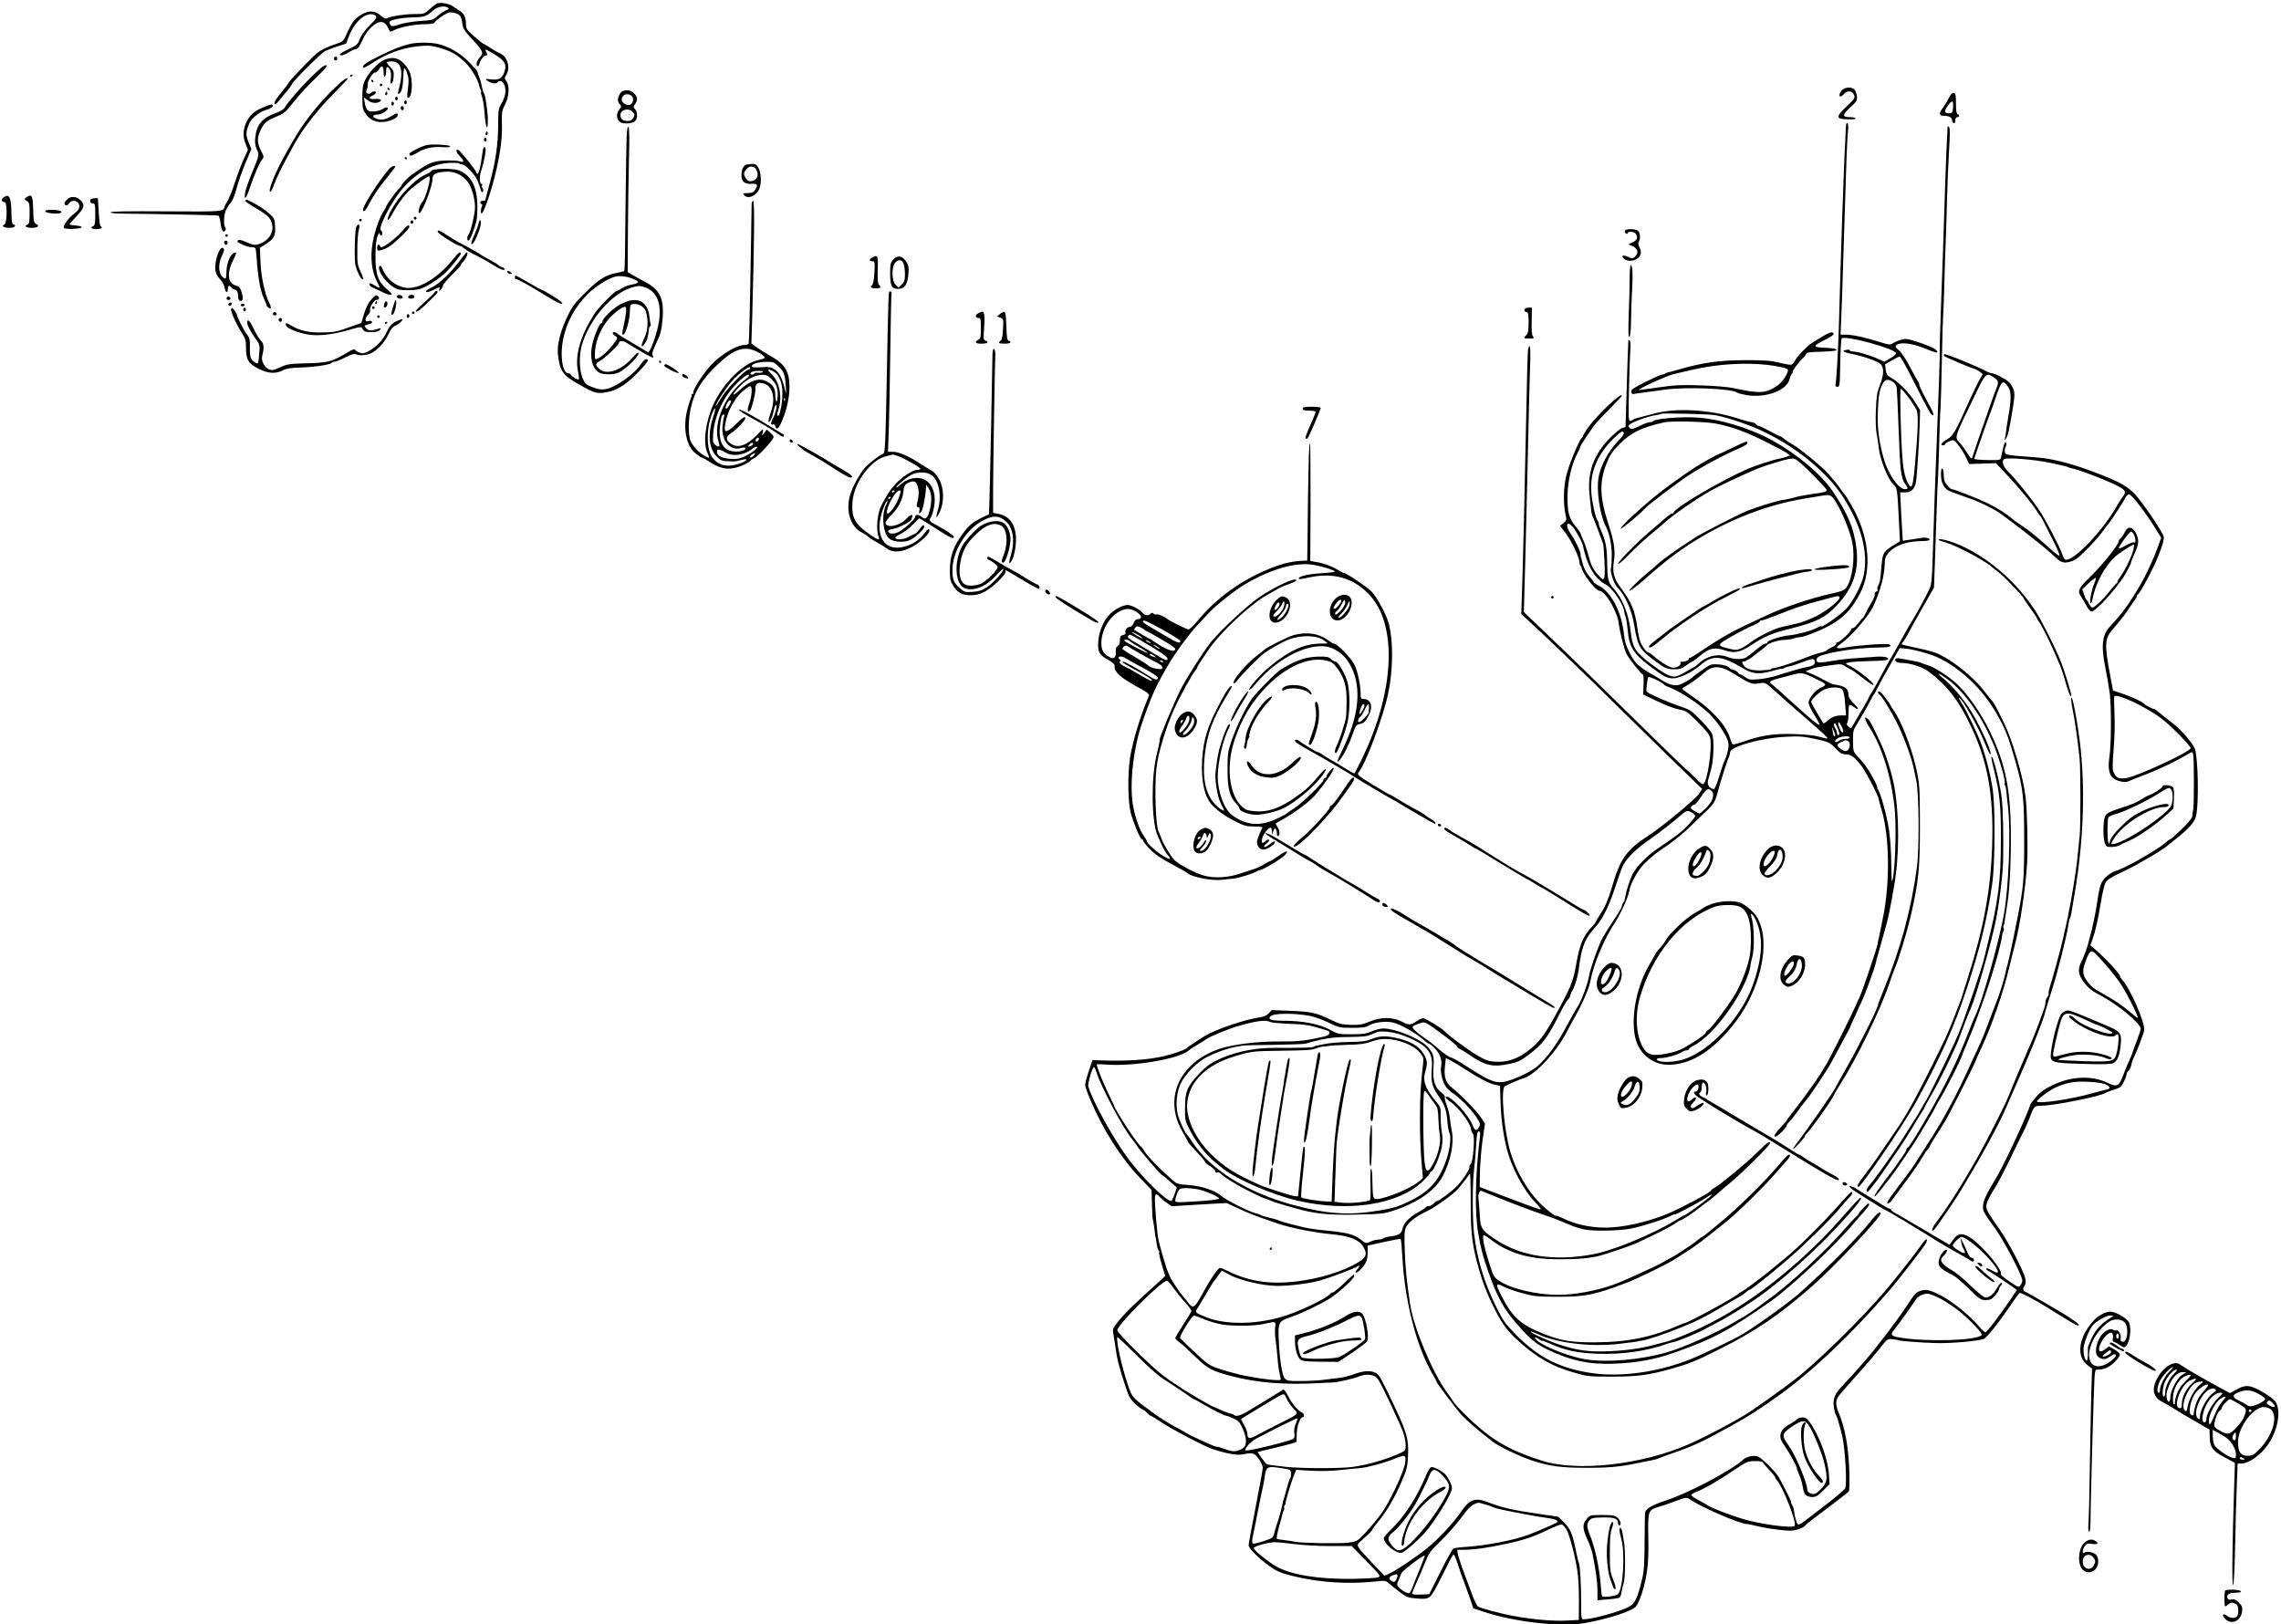 <?xml version="1.0" standalone="no"?>
<!DOCTYPE svg PUBLIC "-//W3C//DTD SVG 20010904//EN"
 "http://www.w3.org/TR/2001/REC-SVG-20010904/DTD/svg10.dtd">
<svg version="1.0" xmlns="http://www.w3.org/2000/svg"
 width="1772pt" height="1262pt" viewBox="0 0 1772 1262"
 preserveAspectRatio="xMidYMid meet">
<g transform="translate(0,1262) scale(0.1,-0.1)"
fill="#000000" stroke="none">
<path d="M3398 12594 c-9 -3 -36 -23 -59 -44 -41 -38 -45 -39 -115 -39 -76 0
-186 -16 -216 -32 -13 -7 -25 -2 -51 21 -48 42 -98 41 -163 -2 -47 -32 -64
-57 -114 -169 -12 -25 -25 -36 -60 -47 -86 -28 -139 -55 -177 -92 -77 -73
-203 -208 -203 -215 0 -4 -20 -31 -43 -59 -49 -57 -72 -95 -63 -104 7 -6 4
-10 79 81 32 37 57 71 57 76 0 15 224 238 255 254 17 8 61 25 97 37 l67 21 23
61 c37 97 110 168 171 168 14 0 30 -7 37 -14 9 -12 1 -25 -48 -73 -37 -37 -65
-75 -77 -105 -16 -44 -23 -50 -86 -79 -65 -30 -86 -49 -55 -49 8 0 34 11 57
25 24 14 51 25 59 25 9 0 27 26 44 65 18 41 44 79 72 105 61 56 103 52 132
-13 12 -27 13 -27 42 -12 47 24 155 46 237 47 50 0 76 5 79 13 7 17 84 71 113
78 13 3 39 0 57 -8 33 -14 39 -24 48 -93 3 -23 23 -53 71 -103 85 -91 94 -110
66 -140 -26 -28 -36 -58 -23 -71 6 -6 12 0 16 16 8 32 36 66 54 66 10 0 10 5
2 21 -7 11 -10 22 -8 24 2 2 32 -15 68 -36 79 -48 97 -77 81 -129 -17 -58 -41
-74 -103 -67 -49 6 -51 5 -33 -9 29 -21 65 -28 78 -15 22 22 45 12 57 -24 14
-42 6 -86 -26 -142 -22 -37 -24 -53 -24 -160 0 -149 -19 -282 -64 -451 -20
-74 -36 -135 -36 -138 0 -2 -9 -4 -20 -4 -21 0 -27 -15 -10 -25 6 -4 8 -10 6
-14 -12 -18 -14 -62 -4 -59 15 5 63 138 98 273 43 169 62 297 59 415 -2 97 -1
109 24 157 32 62 37 145 11 182 -16 22 -16 25 0 51 33 57 7 142 -50 166 -18 7
-53 27 -77 44 -25 16 -48 30 -52 30 -3 0 -35 26 -71 57 -59 52 -64 60 -64 97
0 48 -17 85 -45 100 -11 6 -35 22 -53 35 -33 23 -91 34 -124 25z m82 -34 c11
-7 8 -11 -15 -20 -15 -6 -45 -26 -65 -44 -35 -31 -42 -33 -136 -39 -54 -4
-126 -15 -159 -26 -54 -18 -61 -18 -72 -4 -7 9 -10 20 -7 24 10 16 90 31 180
34 94 2 105 7 163 57 31 27 83 36 111 18z"/>
<path d="M3185 12279 c-70 -17 -127 -39 -244 -97 -104 -52 -133 -74 -118 -88
3 -3 32 12 64 33 110 74 231 119 355 133 72 8 100 7 148 -5 113 -29 162 -57
237 -134 40 -41 89 -127 96 -168 1 -10 6 -24 11 -31 4 -7 6 -16 3 -18 -3 -3 1
-20 8 -37 7 -18 16 -78 20 -134 8 -109 25 -141 25 -47 0 65 -19 195 -30 209
-5 6 -12 28 -16 50 -10 51 -9 45 -22 78 -7 16 -12 33 -12 38 0 6 -30 40 -67
78 -71 71 -157 120 -243 140 -54 13 -160 12 -215 0z"/>
<path d="M2597 12174 c-8 -8 1 -24 14 -24 5 0 9 7 9 15 0 15 -12 20 -23 9z"/>
<path d="M2983 12154 c-44 -19 -117 -96 -145 -153 -19 -37 -23 -63 -23 -137 0
-84 2 -94 29 -132 33 -48 82 -67 147 -58 50 7 99 32 99 51 0 20 -8 19 -55 -10
-44 -27 -80 -31 -120 -13 -28 13 -17 28 20 28 31 0 90 39 77 52 -7 7 -17 5
-33 -6 -35 -22 -100 -30 -121 -14 -10 7 -20 33 -24 57 l-7 45 28 -22 c29 -23
70 -28 95 -12 23 14 3 24 -40 21 -45 -3 -52 10 -15 27 26 12 34 32 12 32 -7 0
-18 -5 -24 -11 -7 -7 -19 -9 -27 -6 -12 5 -14 12 -6 31 5 13 8 33 7 43 -2 26
43 95 58 90 6 -3 20 8 29 24 22 37 36 29 36 -22 0 -24 4 -38 10 -34 6 3 10 22
10 41 0 40 11 44 30 10 8 -16 10 -39 6 -66 -5 -32 -3 -41 6 -38 8 3 14 25 16
51 3 42 -1 51 -28 78 -17 17 -28 34 -25 37 3 3 22 5 42 5 74 -2 90 -80 47
-232 -5 -17 -3 -22 6 -19 19 6 30 50 33 131 1 37 5 67 8 67 11 0 33 -61 33
-94 0 -17 -3 -55 -7 -83 -5 -36 -4 -53 3 -53 33 0 40 141 11 205 -10 22 -34
55 -55 73 -41 36 -86 41 -143 16z"/>
<path d="M2510 12104 c-63 -42 -267 -261 -298 -320 -7 -13 -36 -30 -74 -44
-101 -36 -145 -89 -155 -188 -4 -38 -1 -63 12 -92 20 -45 21 -40 -40 -189 -26
-63 -50 -133 -52 -155 -8 -57 11 -37 36 39 29 90 79 207 98 227 15 17 14 22
-12 73 -30 61 -29 98 5 165 25 48 44 64 120 95 59 25 71 35 135 117 39 50 112
130 164 178 51 49 92 93 90 99 -3 7 -13 5 -29 -5z"/>
<path d="M2720 12029 c0 -5 5 -7 10 -4 6 3 10 8 10 11 0 2 -4 4 -10 4 -5 0
-10 -5 -10 -11z"/>
<path d="M2575 11913 c-118 -118 -226 -258 -302 -393 -14 -25 -39 -67 -54 -95
-78 -137 -142 -295 -119 -295 5 0 18 24 28 53 32 82 52 123 159 318 64 118
183 270 315 402 54 55 98 101 98 103 0 20 -42 -12 -125 -93z"/>
<path d="M2885 11990 c3 -5 8 -10 11 -10 2 0 4 5 4 10 0 6 -5 10 -11 10 -5 0
-7 -4 -4 -10z"/>
<path d="M2950 11960 c0 -5 5 -10 10 -10 6 0 10 5 10 10 0 6 -4 10 -10 10 -5
0 -10 -4 -10 -10z"/>
<path d="M3010 11930 c0 -5 5 -10 11 -10 5 0 7 5 4 10 -3 6 -8 10 -11 10 -2 0
-4 -4 -4 -10z"/>
<path d="M14310 11920 c-20 -20 -27 -50 -12 -50 5 0 17 9 27 20 26 29 63 26
77 -6 11 -24 8 -29 -56 -90 -87 -83 -86 -98 7 -101 41 -1 65 1 62 7 -3 6 -24
10 -45 10 -60 0 -59 17 3 75 54 49 56 54 52 91 -3 21 -13 45 -22 52 -25 18
-70 15 -93 -8z"/>
<path d="M4839 11913 c-17 -4 -39 -44 -39 -70 0 -9 7 -24 15 -33 14 -15 13
-20 -6 -44 -25 -31 -19 -80 12 -97 27 -14 90 -9 112 9 21 19 22 70 1 93 -15
16 -15 20 0 41 22 32 20 55 -9 83 -22 23 -48 29 -86 18z m66 -36 c21 -16 15
-61 -10 -71 -26 -9 -65 15 -65 40 0 38 42 55 75 31z m10 -127 c16 -18 17 -23
5 -45 -10 -18 -22 -25 -45 -25 -37 0 -55 15 -55 47 0 42 64 58 95 23z"/>
<path d="M2996 11901 c-4 -7 -5 -15 -2 -18 9 -9 19 4 14 18 -4 11 -6 11 -12 0z"/>
<path d="M15139 11858 c-12 -24 -32 -57 -45 -75 -34 -45 -31 -63 9 -63 39 0
62 -13 62 -36 0 -10 6 -19 13 -21 7 -3 12 5 12 21 0 16 6 26 15 26 18 0 20 17
3 23 -9 2 -13 28 -13 83 0 66 -3 79 -17 82 -12 2 -24 -10 -39 -40z m33 -78
c-4 -37 -7 -40 -33 -40 -37 0 -38 20 -2 66 30 40 40 32 35 -26z"/>
<path d="M3070 11855 c0 -8 5 -15 10 -15 6 0 10 7 10 15 0 8 -4 15 -10 15 -5
0 -10 -7 -10 -15z"/>
<path d="M3140 11825 c0 -8 5 -15 10 -15 6 0 10 7 10 15 0 8 -4 15 -10 15 -5
0 -10 -7 -10 -15z"/>
<path d="M3040 11815 c0 -8 5 -15 10 -15 6 0 10 7 10 15 0 8 -4 15 -10 15 -5
0 -10 -7 -10 -15z"/>
<path d="M2045 11786 c-68 -28 -99 -55 -126 -105 -31 -60 -35 -116 -12 -176
l19 -50 -32 -70 c-18 -39 -50 -122 -70 -185 -21 -63 -47 -128 -58 -145 -11
-16 -21 -36 -23 -43 -5 -36 -17 -37 -454 -34 -295 2 -429 0 -429 -7 0 -7 41
-11 113 -11 188 -1 711 -11 723 -15 6 -2 14 -27 17 -56 7 -59 22 -83 37 -59 6
9 5 19 0 24 -14 14 -12 92 3 129 8 18 25 46 39 62 16 18 34 63 47 115 12 47
43 134 68 194 l46 108 -22 53 c-23 56 -22 80 6 148 17 39 85 92 133 104 29 7
50 21 50 34 0 13 -19 9 -75 -15z"/>
<path d="M3115 11790 c-4 -6 -3 -16 3 -22 6 -6 12 -6 17 2 4 6 3 16 -3 22 -6
6 -12 6 -17 -2z"/>
<path d="M14339 11618 c-1 -29 -3 -73 -4 -98 -9 -126 -34 -850 -50 -1445 -6
-198 -19 -411 -26 -445 -3 -9 3 -15 15 -15 18 0 19 12 22 184 2 102 7 188 11
192 29 26 423 -82 423 -116 0 -7 -21 -25 -46 -39 l-46 -26 -41 19 c-75 33
-171 61 -207 61 -11 0 -20 4 -20 9 0 4 -11 6 -25 3 -41 -7 -29 -17 38 -31 100
-20 211 -60 230 -82 24 -30 21 -84 -9 -160 -21 -53 -27 -86 -31 -191 -4 -77
-1 -150 5 -185 7 -32 14 -85 18 -118 8 -80 68 -231 109 -275 36 -38 33 -13 50
-350 l5 -95 -39 -24 c-89 -54 -95 -64 -104 -159 -10 -122 -12 -134 -26 -160
-6 -12 -9 -27 -6 -32 4 -6 -1 -13 -10 -16 -9 -4 -14 -13 -11 -20 3 -8 -8 -35
-24 -62 -16 -26 -36 -63 -45 -82 -9 -19 -19 -37 -23 -40 -5 -3 -21 -22 -36
-42 -16 -21 -35 -38 -42 -38 -8 0 -14 -5 -14 -11 0 -16 -88 -99 -106 -99 -8 0
-12 -4 -9 -10 3 -5 -11 -18 -32 -27 -21 -10 -41 -22 -44 -27 -4 -4 -24 -12
-45 -16 -22 -5 -73 -22 -114 -38 -78 -32 -195 -71 -226 -77 -11 -2 -21 -4 -24
-5 -3 -1 -8 -2 -12 -1 -5 0 -8 -2 -8 -7 0 -4 -33 -8 -74 -10 -81 -3 -127 12
-146 48 -9 16 -8 20 5 20 13 0 67 32 85 50 3 3 23 18 45 35 22 16 45 34 50 41
17 19 87 41 137 43 26 0 59 6 73 11 15 6 35 10 46 10 12 0 51 11 87 25 208 79
303 158 386 323 91 181 65 439 -67 670 -27 48 -53 89 -57 92 -4 3 -18 21 -31
40 -26 38 -46 63 -98 122 -44 50 -228 201 -273 224 -18 9 -46 27 -61 40 -16
13 -32 24 -36 24 -5 0 -41 18 -81 40 -40 22 -78 40 -85 40 -7 0 -18 7 -25 15
-7 8 -21 15 -31 15 -10 0 -60 13 -111 30 -222 70 -484 84 -660 34 -29 -8 -73
-20 -98 -26 -25 -5 -49 -14 -54 -19 -6 -5 -16 -9 -24 -9 -11 0 -12 43 -7 253
3 138 8 278 11 309 2 33 0 59 -6 63 -5 3 -10 5 -10 3 -1 -6 -10 -263 -16 -470
l-6 -206 -25 -7 c-14 -3 -58 -39 -98 -80 -130 -134 -177 -272 -155 -457 6 -51
11 -100 12 -108 0 -8 4 -24 8 -35 14 -31 77 -198 84 -220 3 -11 8 -77 11 -147
5 -140 0 -150 -45 -100 -43 46 -60 80 -80 155 -10 40 -28 95 -41 122 -12 28
-23 53 -23 57 -1 4 -17 26 -37 50 -49 59 -62 106 -62 223 0 126 33 266 83 355
8 14 15 31 16 38 1 7 20 38 41 68 21 31 48 71 59 88 12 17 67 78 123 134 55
56 101 104 101 107 0 36 -207 -162 -274 -262 -19 -29 -32 -53 -30 -53 3 0 -1
-6 -9 -14 -26 -27 -105 -222 -122 -302 -19 -92 -21 -203 -5 -281 12 -54 11
-56 -14 -77 l-27 -21 46 -60 c45 -60 105 -187 105 -223 0 -10 3 -22 8 -26 4
-4 7 -11 8 -14 4 -44 110 -182 139 -182 45 0 139 -159 151 -256 9 -73 43 -205
62 -239 24 -42 114 -155 124 -155 5 0 8 -35 6 -77 l-3 -78 110 -53 c61 -30
136 -58 169 -64 56 -10 63 -15 147 -99 68 -68 90 -98 95 -125 15 -81 -21 -329
-52 -354 -7 -7 -28 8 -67 49 -32 33 -57 57 -57 55 0 -5 -205 194 -605 587
-148 146 -301 295 -340 331 -38 37 -128 122 -198 190 l-129 123 11 395 c6 217
15 604 21 860 5 256 13 543 16 638 5 124 3 172 -5 172 -7 0 -12 -27 -13 -72
-1 -40 -3 -95 -4 -123 -1 -27 -4 -194 -8 -370 -12 -585 -25 -1148 -32 -1333
l-6 -182 73 -68 c40 -37 97 -89 125 -117 29 -27 116 -111 194 -185 78 -74 249
-241 379 -370 131 -129 327 -321 436 -427 l198 -192 -25 -39 c-27 -40 -285
-255 -385 -319 -180 -117 -227 -183 -293 -413 -27 -91 -53 -151 -91 -207 -16
-23 -29 -45 -29 -50 0 -5 -15 -24 -33 -43 -70 -74 -96 -138 -126 -311 -20
-115 -45 -174 -169 -397 -81 -146 -121 -195 -208 -261 -78 -59 -162 -86 -253
-79 -51 4 -73 12 -148 57 -72 44 -223 156 -243 182 -15 18 -148 99 -163 99
-10 0 -35 -11 -55 -25 -45 -31 -55 -31 -116 0 -70 35 -159 35 -247 -2 -53 -22
-78 -26 -144 -25 -69 2 -90 7 -153 38 -115 56 -155 65 -315 71 l-147 6 -23
-25 c-16 -17 -39 -27 -73 -32 -113 -16 -342 -94 -424 -144 -53 -32 -135 -88
-147 -99 -12 -11 -106 -43 -166 -57 -138 -32 -303 -42 -526 -33 l-34 2 -28
-85 c-16 -46 -29 -95 -29 -108 0 -12 18 -66 41 -118 97 -229 235 -447 380
-599 l95 -100 3 -110 c1 -60 4 -112 6 -115 2 -3 6 -28 10 -55 3 -28 7 -59 9
-70 3 -11 8 -41 12 -68 3 -26 11 -50 15 -53 5 -3 7 -9 4 -14 -3 -5 6 -49 21
-96 l26 -87 -53 -49 c-189 -169 -265 -244 -323 -318 -32 -42 -34 -48 -26 -90
5 -25 11 -64 14 -85 15 -111 25 -150 79 -315 27 -82 38 -101 77 -137 25 -23
50 -42 56 -43 6 0 21 -11 34 -25 13 -14 27 -25 31 -25 4 0 42 -23 84 -51 86
-57 327 -183 391 -205 106 -36 192 -52 236 -43 81 16 92 13 126 -35 18 -24 32
-55 32 -68 0 -12 -25 -149 -55 -303 -30 -154 -55 -289 -55 -300 0 -25 83 -107
170 -167 52 -37 85 -50 170 -71 213 -53 439 -67 670 -41 50 5 58 4 85 -21 17
-15 54 -45 84 -67 48 -36 62 -41 122 -46 112 -8 107 -12 199 170 45 90 85 167
90 171 4 5 17 -20 28 -55 23 -70 49 -145 59 -168 3 -8 20 -55 38 -105 l31 -90
85 -28 c235 -79 602 -119 783 -86 173 31 351 88 392 125 13 13 33 56 49 105
43 139 54 235 50 434 -4 209 -2 214 80 238 28 8 88 29 134 46 82 30 84 30 110
12 84 -59 390 -191 441 -191 11 0 44 -7 75 -15 67 -17 195 -35 259 -37 44 0
109 22 121 42 3 6 79 65 168 131 89 67 166 127 170 133 5 6 6 83 3 171 -7 177
-34 325 -79 431 -28 65 -29 100 -5 136 9 13 66 79 128 148 63 69 145 164 183
212 67 85 70 88 107 84 20 -1 41 -5 46 -8 10 -6 177 -19 289 -22 112 -4 332
15 376 32 25 10 125 137 227 289 23 34 46 64 52 68 8 5 111 -48 210 -110 19
-12 76 -47 126 -78 102 -63 124 -74 124 -59 0 9 -90 70 -172 117 -9 6 -63 37
-120 70 -57 33 -107 62 -113 64 -30 11 -35 23 -19 50 13 22 14 34 5 68 -18 64
-136 287 -199 375 -78 109 -102 149 -102 176 0 26 25 78 75 156 18 28 68 124
110 211 42 88 89 185 105 215 16 30 38 82 51 115 29 80 34 85 88 85 96 0 461
73 496 99 6 4 35 15 66 25 49 15 58 22 77 60 12 24 22 50 22 58 0 9 6 21 14
27 8 7 18 27 22 44 3 17 10 38 14 47 27 53 83 198 87 226 9 56 -107 322 -171
393 -9 10 -16 21 -16 25 0 20 -110 139 -203 218 l-28 24 16 45 c23 63 44 155
66 292 11 65 26 132 35 148 12 25 43 44 158 98 112 54 306 169 336 201 3 3 28
23 55 44 102 81 143 128 155 176 23 98 16 456 -10 525 -14 38 -104 143 -159
186 -24 19 -62 49 -85 67 -22 17 -48 38 -56 45 -8 6 -16 11 -17 9 -4 -3 -67
29 -73 38 -11 15 -93 54 -166 79 l-79 26 -27 145 c-39 209 -36 259 19 324 83
98 101 121 135 174 20 31 42 62 48 69 5 7 10 16 10 22 0 5 3 11 8 13 13 5 87
138 131 234 44 97 71 176 71 209 0 29 -165 274 -229 340 -36 37 -78 66 -129
91 -126 60 -330 133 -443 159 -108 25 -136 29 -314 41 -55 4 -106 11 -112 17
-13 9 -12 35 2 68 3 10 2 20 -3 23 -9 5 -19 -28 -37 -119 -4 -19 -11 -21 -107
-19 -57 1 -102 5 -101 10 4 17 113 329 122 349 5 11 26 71 47 133 43 127 54
136 97 72 22 -32 22 -100 -2 -231 -10 -57 -18 -111 -18 -119 0 -8 -3 -26 -7
-40 -6 -23 -6 -23 7 -7 15 18 26 68 52 226 19 121 19 134 -4 180 -14 27 -36
46 -79 69 -33 18 -67 32 -76 32 -9 0 -24 5 -34 10 -58 34 -333 147 -338 138
-3 -5 -4 -11 -2 -13 8 -9 204 -92 229 -98 15 -4 37 -15 49 -25 l23 -19 -20
-34 c-12 -19 -47 -90 -78 -159 -116 -258 -133 -287 -177 -312 -44 -24 -60 -48
-34 -48 9 0 16 4 16 8 0 10 44 32 64 32 15 0 74 -80 102 -140 l21 -45 104 3
104 4 70 -74 c93 -97 203 -229 240 -286 16 -26 32 -49 36 -52 3 -3 12 -18 21
-35 8 -16 33 -66 55 -110 60 -117 76 -155 70 -161 -3 -3 -32 18 -64 48 -79 71
-159 138 -187 157 -13 9 -41 28 -63 43 -22 14 -46 32 -54 40 -32 30 -111 80
-185 117 -76 37 -263 111 -283 111 -5 0 -21 14 -35 31 -20 24 -26 41 -26 80 0
51 -19 70 -21 22 -3 -69 12 -111 50 -140 9 -7 65 -28 124 -48 96 -32 174 -67
257 -115 58 -34 361 -270 427 -332 62 -59 77 -68 109 -68 21 0 55 10 78 24 40
24 169 158 217 226 13 19 30 41 38 49 17 19 121 179 134 208 6 13 18 23 27 23
19 0 136 -153 207 -269 l42 -69 -30 -83 c-28 -78 -89 -209 -127 -274 -89 -153
-144 -230 -240 -331 -61 -64 -71 -151 -38 -314 14 -69 30 -163 36 -210 13
-104 11 -401 -3 -491 -12 -77 -4 -132 23 -159 26 -26 92 -43 122 -31 13 6 80
33 151 60 115 46 227 100 315 153 30 18 32 19 39 2 8 -21 9 -411 0 -439 -3
-11 -6 -31 -6 -44 -1 -16 -27 -49 -82 -102 -45 -44 -85 -79 -89 -79 -4 0 -23
-13 -41 -30 -30 -26 -106 -74 -224 -141 -61 -34 -126 -65 -167 -78 -20 -7 -53
-28 -72 -48 -38 -39 -44 -60 -71 -233 -9 -58 -26 -137 -36 -177 -11 -40 -22
-80 -24 -90 -6 -33 -37 -118 -56 -155 -31 -61 -25 -102 24 -164 32 -42 60 -64
121 -95 134 -70 315 -219 316 -261 0 -9 -14 -52 -31 -95 -16 -43 -32 -85 -34
-94 -2 -9 -12 -34 -23 -55 -10 -22 -31 -72 -46 -112 -36 -94 -48 -100 -126
-63 -123 58 -283 50 -428 -21 -62 -30 -94 -53 -127 -93 -25 -29 -45 -56 -45
-61 0 -13 -57 -146 -110 -259 -89 -191 -121 -254 -183 -357 -64 -107 -79 -151
-70 -199 2 -14 38 -70 79 -124 74 -98 224 -382 224 -423 0 -10 -6 -27 -14 -37
-13 -18 -17 -17 -85 29 -39 26 -69 51 -67 55 18 28 -124 202 -223 276 -69 50
-112 49 -147 -5 -15 -22 -28 -40 -29 -40 -2 0 -93 53 -202 118 -109 64 -210
124 -225 131 -16 8 -28 18 -28 23 0 4 -5 8 -11 8 -6 0 -34 15 -62 33 -29 19
-70 44 -92 57 -22 13 -64 39 -93 58 -50 32 -83 38 -51 8 15 -14 257 -166 264
-166 2 0 28 -14 57 -31 29 -18 67 -40 83 -49 17 -10 95 -58 175 -107 135 -84
173 -106 290 -171 25 -13 49 -28 55 -33 15 -15 35 -10 29 6 -4 8 -12 15 -20
15 -8 0 -21 17 -29 38 -9 20 -24 55 -35 77 l-20 40 6 -35 c3 -19 12 -45 20
-57 8 -12 10 -24 6 -27 -12 -7 -92 43 -92 58 0 16 52 66 69 66 26 0 120 -72
190 -145 100 -105 123 -163 46 -115 -20 12 -39 19 -43 15 -4 -4 -2 -9 3 -12
14 -5 162 -102 202 -132 l31 -23 -45 -67 c-89 -131 -188 -261 -200 -261 -6 0
-26 18 -45 41 -68 82 -208 197 -298 243 -91 47 -119 53 -166 36 -32 -13 -39
-20 -108 -125 -75 -113 -236 -324 -321 -420 -11 -13 -44 -50 -74 -84 -30 -33
-74 -81 -98 -107 -58 -59 -76 -102 -67 -162 3 -26 10 -51 13 -57 11 -17 29
-76 52 -170 23 -98 39 -380 23 -407 -10 -17 -94 -87 -189 -158 -33 -25 -84
-64 -114 -88 -40 -31 -57 -40 -66 -32 -10 9 -25 66 -30 115 -1 6 -6 20 -13 33
-7 12 -11 22 -8 22 7 0 -78 167 -102 204 -35 50 -134 146 -159 152 -33 9 -86
-3 -109 -24 -95 -87 -430 -264 -614 -323 -98 -32 -147 -62 -151 -93 -1 -6 -2
-108 -3 -226 -1 -170 -5 -231 -20 -290 -36 -150 -55 -189 -106 -215 -75 -38
-283 -95 -346 -95 -20 0 -21 5 -21 133 0 135 -9 293 -18 307 -3 4 -12 41 -20
81 -28 141 -45 181 -94 230 l-46 46 -153 22 c-206 30 -283 48 -397 92 -97 37
-141 20 -206 -77 -55 -82 -178 -214 -263 -282 -87 -70 -237 -171 -291 -196
l-40 -18 -98 103 c-126 134 -125 132 -86 166 65 58 89 81 89 88 0 5 19 31 43
59 69 82 134 194 192 331 32 75 39 103 43 180 7 145 -9 195 -159 502 -64 131
-72 142 -105 153 -42 14 -90 9 -165 -19 -30 -11 -78 -23 -105 -26 -27 -3 -83
-9 -124 -15 -41 -5 -121 -9 -177 -9 -90 -1 -104 1 -121 19 -22 24 -41 140 -48
300 -7 134 -1 146 88 176 85 28 237 101 311 148 69 44 187 153 187 172 0 8 -1
14 -3 14 -2 0 -36 -32 -76 -70 -41 -38 -79 -70 -86 -70 -7 0 -18 -7 -25 -15
-27 -32 -215 -124 -340 -165 -212 -70 -459 -76 -615 -15 -86 34 -93 40 -78 63
7 9 36 58 65 107 29 50 56 95 60 100 5 6 22 29 39 52 l30 42 67 -36 c78 -41
260 -83 362 -83 102 0 248 18 330 41 81 22 277 96 298 112 18 14 15 -3 -5 -25
-25 -28 -7 -34 20 -7 47 47 62 81 62 138 l0 54 125 28 c68 15 127 26 131 24 3
-3 9 -64 13 -137 17 -343 112 -710 238 -919 15 -25 28 -50 28 -54 0 -10 165
-228 199 -263 42 -42 112 -104 161 -142 25 -19 56 -44 70 -56 39 -34 219 -121
319 -153 126 -41 221 -54 401 -54 183 -1 270 7 405 35 55 11 111 23 125 25 14
2 34 9 45 13 11 5 58 23 105 39 159 55 232 88 445 206 154 85 237 138 392 250
254 183 552 466 842 800 74 85 273 341 290 373 25 47 4 44 -29 -4 -49 -71
-192 -252 -286 -364 -180 -213 -548 -573 -704 -689 -41 -30 -79 -59 -85 -64
-24 -19 -177 -128 -260 -184 -86 -59 -349 -198 -485 -257 -361 -156 -855 -211
-1128 -125 -182 57 -311 119 -425 205 -88 66 -236 208 -266 254 -8 14 -32 48
-52 75 -111 152 -257 501 -284 680 -28 186 -36 271 -42 410 -5 136 -3 165 10
192 21 40 76 82 158 121 67 32 207 132 244 174 12 13 36 43 55 68 18 25 36 48
39 52 3 4 6 -93 6 -215 0 -227 8 -309 46 -462 32 -124 66 -221 118 -330 66
-138 108 -200 183 -271 153 -144 281 -219 464 -270 93 -27 111 -29 289 -29
201 1 278 11 458 61 138 39 191 60 372 151 292 147 466 266 724 492 172 151
530 532 531 564 0 21 -29 0 -65 -45 -110 -139 -326 -359 -560 -569 -87 -78
-355 -271 -460 -331 -66 -38 -304 -152 -383 -184 -263 -106 -557 -146 -792
-109 -237 38 -398 120 -566 289 -93 94 -105 111 -162 226 -95 192 -148 372
-172 575 -12 113 -12 386 1 485 5 41 12 126 16 188 5 88 9 112 20 112 12 0 14
-10 9 -48 -36 -293 -41 -588 -12 -747 20 -116 37 -179 76 -290 72 -205 120
-292 227 -414 105 -120 145 -152 240 -198 178 -85 327 -116 518 -107 173 7
314 33 460 85 300 105 427 173 754 402 157 110 519 451 652 615 15 18 45 52
68 77 37 40 51 65 35 65 -8 0 -74 -69 -74 -77 0 -4 -10 -17 -23 -28 -13 -11
-51 -51 -84 -90 -148 -172 -451 -451 -598 -552 -22 -15 -42 -30 -45 -33 -7 -8
-140 -100 -144 -100 -2 0 -33 -18 -68 -39 -137 -83 -397 -199 -533 -238 -204
-58 -464 -80 -630 -53 -122 20 -320 97 -375 147 -28 26 -16 31 18 7 12 -8 22
-13 22 -10 0 3 28 -8 63 -23 115 -52 209 -72 368 -78 190 -7 386 21 539 77 14
5 36 11 50 14 36 6 192 71 253 105 29 16 77 41 107 57 74 38 250 149 330 208
141 104 338 275 479 417 145 145 294 316 289 331 -4 10 -19 -5 -83 -76 -140
-158 -181 -202 -241 -261 -376 -369 -741 -614 -1134 -760 -25 -9 -53 -19 -64
-21 -10 -2 -42 -10 -70 -18 -102 -29 -224 -47 -358 -53 -159 -7 -248 4 -388
49 -93 30 -236 95 -228 104 3 2 27 -7 54 -20 146 -70 413 -102 632 -76 141 17
147 18 147 20 0 1 14 3 30 5 44 6 173 49 305 103 124 50 167 71 305 152 50 29
110 64 134 78 25 13 54 33 65 43 11 11 23 19 27 19 12 0 141 102 308 245 119
102 337 317 396 391 22 27 52 61 67 76 27 26 36 48 20 48 -4 0 -42 -39 -84
-87 -125 -143 -340 -357 -437 -433 -24 -19 -60 -49 -80 -66 -65 -56 -250 -194
-260 -194 -5 0 -11 -4 -13 -8 -7 -18 -399 -232 -424 -232 -3 0 -20 -6 -37 -14
-211 -93 -398 -132 -641 -134 -195 -2 -273 10 -413 65 -177 70 -243 129 -326
290 -51 100 -50 110 13 78 28 -14 94 -38 148 -52 86 -24 116 -27 267 -27 222
-1 290 13 550 112 73 28 295 136 355 173 132 82 179 114 266 183 56 45 119 95
140 111 81 63 308 286 401 395 21 25 49 57 62 70 30 32 45 60 32 60 -12 0 -21
-9 -96 -96 -110 -128 -299 -313 -438 -429 -75 -63 -140 -115 -145 -115 -4 0
-20 -12 -37 -26 -27 -23 -54 -42 -160 -110 -16 -10 -41 -25 -55 -31 -14 -7
-38 -21 -55 -31 -43 -26 -313 -149 -382 -173 -129 -46 -299 -78 -423 -78 -170
-1 -372 46 -466 110 -37 25 -43 36 -72 126 -36 111 -55 195 -50 219 2 14 12
10 52 -21 145 -111 299 -157 531 -158 146 -1 248 8 327 29 58 15 232 75 273
93 197 92 260 124 298 150 25 17 49 31 53 31 9 0 108 65 150 100 17 14 44 34
60 45 16 11 49 38 74 60 25 23 70 61 100 85 80 64 310 292 310 307 0 24 -14
14 -106 -76 -92 -89 -269 -235 -324 -268 -17 -9 -30 -20 -30 -24 0 -11 -220
-129 -320 -172 -140 -60 -303 -101 -442 -112 -135 -10 -279 16 -390 72 -27 13
-48 21 -48 18 0 -13 -89 57 -137 108 -96 102 -179 248 -221 392 -48 162 -75
487 -42 506 23 14 122 56 150 64 88 27 255 207 332 360 17 33 48 90 69 127 49
85 104 211 113 263 26 138 107 330 196 465 40 61 98 188 106 235 10 61 70 170
120 217 67 64 80 75 181 143 48 33 127 98 175 145 49 47 110 107 138 133 39
38 53 60 66 105 29 108 76 257 90 289 8 17 14 38 14 48 0 44 239 112 430 121
107 6 139 3 224 -15 115 -25 119 -27 171 -80 30 -32 46 -41 73 -41 40 0 72
-23 121 -88 41 -56 129 -225 136 -262 2 -14 11 -47 20 -75 63 -197 69 -565 14
-838 -12 -56 -25 -120 -29 -142 -5 -22 -9 -41 -9 -42 -1 -2 -1 -4 -2 -5 0 -2
-2 -12 -3 -23 -4 -28 -124 -383 -141 -414 -7 -14 -21 -44 -30 -66 -26 -61
-204 -416 -223 -446 -9 -15 -34 -54 -54 -88 -35 -57 -158 -225 -228 -313 -17
-20 -30 -39 -30 -41 0 -3 -18 -25 -41 -49 -50 -53 -65 -78 -46 -78 15 0 87 71
87 86 0 6 9 19 21 30 11 10 41 48 67 84 25 36 55 74 65 85 25 27 164 236 192
288 12 23 50 93 83 155 34 62 62 114 62 116 0 2 18 44 41 93 60 130 67 146 94
217 39 103 68 189 71 211 1 11 3 20 4 20 1 0 3 7 5 15 5 20 50 180 70 250 15
54 31 132 59 295 42 241 42 553 1 779 -18 97 -65 248 -101 324 -73 157 -85
180 -104 197 -34 30 -25 -6 16 -71 99 -154 173 -403 194 -644 14 -166 -1 -525
-23 -546 -2 -3 -4 60 -5 140 0 79 -8 195 -17 257 -16 109 -66 290 -87 317 -6
6 -8 12 -4 12 9 0 -40 95 -77 150 -16 25 -48 64 -70 87 -40 42 -41 43 -42 125
-1 77 1 87 31 133 36 58 79 133 108 190 11 22 23 42 26 45 3 3 16 25 28 50 12
25 55 104 96 175 l74 130 38 -3 c66 -5 196 -41 263 -72 169 -80 341 -243 446
-425 71 -123 95 -182 149 -371 63 -220 70 -285 71 -614 0 -315 -5 -376 -56
-630 -40 -203 -76 -365 -80 -365 -1 0 -3 -9 -5 -20 -8 -53 -49 -188 -85 -275
-10 -25 -35 -90 -55 -145 -20 -55 -55 -140 -79 -190 -23 -49 -62 -133 -85
-185 -80 -173 -176 -353 -260 -485 -128 -202 -139 -219 -147 -231 -5 -5 -12
-17 -18 -26 -5 -9 -49 -68 -98 -132 -48 -63 -90 -122 -93 -130 -11 -28 14 -17
39 17 13 17 62 84 109 148 48 64 100 141 118 172 17 30 38 61 45 67 8 7 15 17
15 22 0 5 20 39 44 76 24 37 63 99 85 137 40 68 231 448 231 459 0 3 18 45 41
92 83 177 171 432 218 629 17 72 36 146 41 165 41 149 87 454 98 655 6 127 0
401 -12 500 -19 164 -103 448 -173 590 -62 124 -76 149 -91 164 -7 8 -31 37
-52 65 -93 125 -282 271 -401 311 -26 8 -91 24 -145 35 -53 11 -99 22 -101 24
-2 1 5 14 16 27 10 13 27 41 37 61 11 21 59 109 108 195 l90 158 7 190 c4 105
10 280 13 390 4 110 8 232 11 270 3 39 7 167 10 285 3 118 7 238 10 265 2 28
7 187 10 355 3 168 8 330 10 360 3 30 7 147 10 260 3 113 7 252 10 310 3 58 7
202 10 320 3 118 10 293 16 388 8 127 8 177 0 185 -6 6 -11 7 -11 2 0 -6 -3
-48 -5 -95 -5 -79 -18 -455 -31 -870 -3 -96 -10 -296 -16 -445 -5 -148 -10
-290 -9 -315 2 -40 -9 -371 -24 -730 -8 -178 -23 -628 -31 -880 -5 -180 -9
-221 -25 -255 -29 -61 -101 -195 -130 -240 -14 -22 -43 -71 -64 -110 -21 -38
-62 -112 -92 -164 -31 -51 -75 -132 -100 -180 -25 -47 -54 -98 -64 -113 -11
-14 -19 -29 -19 -32 0 -4 -24 -46 -52 -95 -29 -49 -61 -103 -71 -121 -17 -32
-18 -32 -38 -15 -13 13 -16 22 -9 29 5 5 10 38 10 71 0 34 3 64 6 68 4 3 19
-4 35 -15 44 -33 44 -15 -1 28 -26 25 -40 48 -40 64 0 52 -26 71 -115 83 -11
2 -40 15 -65 29 -25 15 -70 37 -99 50 l-55 22 35 14 c40 17 38 16 155 33 86
12 93 11 120 -8 16 -11 36 -22 44 -25 9 -3 50 -33 93 -67 42 -33 79 -57 81
-52 10 15 -143 134 -199 155 -43 16 16 27 162 30 97 2 148 7 151 14 5 17 -39
25 -105 19 -32 -2 -96 -7 -143 -10 -47 -2 -131 -12 -188 -22 -78 -13 -106 -15
-115 -6 -8 8 -9 16 -1 29 23 35 300 82 491 82 70 0 102 12 64 25 -25 8 -269
-11 -339 -26 -60 -12 -78 -5 -44 20 94 67 228 221 267 306 52 114 85 237 86
322 1 46 6 60 30 88 46 53 125 84 224 90 22 1 52 3 68 3 15 1 27 6 27 11 0 13
-38 18 -80 10 -19 -4 -56 -10 -82 -13 l-46 -7 -6 93 c-3 51 -8 136 -10 188
l-5 95 40 0 c46 0 74 27 83 80 8 44 25 312 29 445 l3 114 -39 63 c-44 71 -127
155 -184 187 -32 18 -39 28 -44 64 l-5 42 53 30 c29 17 56 30 60 30 10 0 61
-95 159 -290 39 -80 79 -152 88 -159 30 -25 18 12 -39 114 -30 55 -55 107 -55
115 0 9 -4 20 -9 26 -5 5 -33 54 -61 109 -30 59 -66 113 -86 131 -32 27 -34
32 -20 44 28 23 114 14 201 -20 111 -44 119 -46 113 -29 -6 18 -55 41 -158 75
-74 23 -87 25 -123 14 -22 -6 -51 -19 -63 -27 -20 -13 -30 -12 -101 10 -110
35 -210 57 -262 57 l-43 0 6 138 c5 128 9 221 21 627 18 593 24 750 31 816 4
36 2 59 -5 63 -7 5 -11 -11 -12 -46z m1152 -1931 c36 -25 38 -36 15 -92 -7
-16 -23 -59 -35 -95 -12 -36 -51 -148 -87 -249 -35 -102 -64 -186 -64 -188 0
-14 -19 4 -38 37 -12 22 -36 55 -53 74 -47 54 -55 27 115 379 83 172 87 175
147 134z m-786 -33 c14 -9 27 -29 30 -47 2 -18 9 -169 15 -337 11 -311 18
-365 51 -411 24 -35 24 -39 -5 -39 -34 0 -92 68 -131 154 -33 70 -62 190 -73
296 -10 93 -3 262 13 317 24 80 51 99 100 67z m121 -121 c28 -38 56 -83 64
-101 14 -35 10 -161 -14 -428 -17 -185 -27 -202 -66 -111 -14 35 -25 87 -30
157 -14 171 -23 550 -14 550 5 0 32 -30 60 -67z m-1511 -137 c69 -9 241 -64
346 -111 278 -123 539 -335 666 -540 134 -216 185 -412 153 -586 -13 -73 -79
-203 -135 -266 -38 -43 -195 -154 -195 -138 0 3 -14 -2 -30 -10 -49 -26 -150
-53 -220 -61 -70 -7 -170 -40 -170 -55 0 -5 -7 -9 -16 -9 -9 0 -42 -22 -73
-49 -31 -26 -66 -53 -78 -60 -30 -16 -97 -14 -140 4 -72 30 -163 11 -226 -49
-15 -14 -30 -26 -32 -26 -2 0 -30 -16 -62 -35 -31 -19 -69 -37 -83 -40 -37 -8
-91 19 -202 103 -113 86 -136 122 -149 239 -15 138 -62 259 -129 335 -49 56
-52 70 -55 213 -2 117 -12 167 -51 252 -8 17 -14 37 -14 45 0 8 -4 18 -9 23
-15 16 -41 133 -48 210 -11 135 23 245 110 360 39 51 119 126 131 122 22 -7
13 -25 -42 -82 -67 -71 -128 -184 -143 -270 -19 -103 9 -295 57 -387 27 -53
45 -140 45 -223 0 -45 -3 -88 -6 -97 -10 -25 22 -122 48 -149 63 -64 112 -173
133 -299 28 -164 41 -186 164 -277 77 -56 92 -63 148 -63 39 0 58 6 90 30 23
17 45 30 48 30 3 0 27 17 53 39 81 68 120 76 205 47 68 -23 116 -14 197 40
108 71 162 94 319 133 193 49 260 83 348 176 129 136 176 274 153 453 -20 151
-67 263 -184 436 -89 132 -277 289 -472 396 -182 99 -414 168 -598 177 -120 6
-312 -11 -323 -28 -3 -5 -15 -9 -27 -9 -12 0 -49 -13 -81 -30 -45 -22 -63 -26
-73 -18 -7 6 -13 14 -13 18 0 20 136 73 220 86 19 3 37 8 39 10 6 5 356 -3
406 -10z m10 -66 c122 -23 234 -63 380 -136 83 -41 161 -83 175 -93 l25 -20
-26 -9 c-14 -6 -39 -12 -55 -15 -41 -6 -190 -55 -248 -80 -218 -97 -559 -298
-574 -338 -2 -5 -8 -9 -14 -9 -9 0 -33 -19 -113 -89 -11 -10 -42 -37 -70 -60
-88 -74 -235 -225 -235 -241 0 -8 34 20 75 62 40 43 120 117 177 165 57 47
110 92 118 100 60 54 240 179 345 238 72 41 212 107 360 171 54 23 216 73 257
79 32 5 44 2 71 -20 60 -49 217 -210 217 -222 0 -14 -10 -17 -125 -33 -44 -6
-100 -17 -125 -25 -25 -7 -65 -16 -90 -19 -44 -6 -197 -53 -275 -84 -73 -30
-339 -166 -404 -207 -143 -90 -284 -192 -311 -224 -3 -3 -25 -22 -50 -42 -80
-65 -165 -149 -151 -149 10 0 119 85 141 111 3 3 50 43 104 88 316 263 724
453 1106 516 58 9 125 21 150 25 25 5 51 5 61 -1 43 -22 146 -245 169 -366 23
-116 -1 -288 -49 -351 -13 -17 -39 -28 -106 -42 -162 -35 -379 -108 -520 -175
-27 -13 -99 -47 -160 -75 -114 -54 -205 -107 -338 -197 -43 -29 -82 -53 -87
-53 -6 0 -10 -4 -10 -9 0 -11 -39 -26 -59 -22 -7 1 -10 -2 -7 -7 12 -19 -32
-45 -65 -38 -29 5 -106 55 -153 98 -11 10 -24 18 -29 18 -13 0 -45 40 -62 78
-8 18 -19 69 -25 114 -18 131 -47 202 -123 303 -60 80 -72 124 -60 212 13 87
4 150 -41 288 -69 211 -73 328 -16 473 27 68 45 94 100 150 89 91 173 132 350
171 56 12 314 6 395 -9z m2600 -305 c72 -15 135 -30 140 -33 6 -4 15 -7 20 -8
61 -10 292 -99 375 -144 52 -28 59 -44 32 -77 -12 -15 -30 -44 -41 -63 -108
-199 -358 -458 -410 -426 -5 4 -15 23 -22 44 -17 54 -131 271 -179 341 -57 86
-189 249 -238 296 -43 41 -56 87 -29 99 27 13 230 -4 352 -29z m-3710 -495
c26 -28 75 -117 81 -145 31 -156 95 -265 177 -305 46 -22 131 -141 142 -199 2
-9 4 -17 4 -18 1 -2 1 -5 2 -8 0 -2 4 -19 10 -37 5 -18 11 -60 14 -94 10 -126
43 -180 164 -273 116 -88 140 -101 190 -101 49 0 149 49 210 102 94 83 164 77
335 -26 71 -43 124 -47 229 -17 37 11 67 17 67 15 0 -3 8 0 19 5 10 6 31 13
47 15 16 3 63 19 104 35 53 20 77 25 82 17 20 -30 0 -50 -58 -59 -31 -5 -120
-30 -239 -68 -33 -11 -93 -22 -133 -26 -65 -5 -76 -4 -102 15 -16 12 -34 22
-39 22 -6 0 -14 6 -18 13 -7 12 -38 28 -53 28 -3 0 -13 8 -23 17 -10 9 -42 18
-76 20 -55 4 -62 2 -119 -37 -33 -22 -66 -47 -74 -54 -25 -26 -93 -64 -122
-69 -35 -7 -77 6 -131 41 -22 14 -49 30 -60 36 -109 60 -146 94 -182 167 -33
65 -41 93 -49 163 -20 169 -99 316 -195 366 -21 10 -39 23 -39 27 0 4 -16 25
-34 46 -19 21 -40 60 -47 85 -15 57 -16 59 -19 69 -1 4 -2 11 -1 15 3 17 -44
114 -77 160 -43 60 -33 107 13 57z m2075 -554 c0 -23 -101 -103 -184 -145 -45
-22 -112 -48 -151 -56 -38 -9 -90 -20 -114 -26 -70 -16 -205 -86 -268 -139 -7
-5 -28 -17 -47 -27 -31 -14 -42 -15 -91 -3 -102 24 -101 29 21 98 60 34 133
71 162 83 28 12 52 26 52 30 0 5 7 9 16 9 9 0 77 25 152 55 75 30 178 65 227
79 50 13 115 31 145 39 70 20 80 20 80 3z m-811 -596 c114 -71 134 -79 184
-69 50 9 50 9 135 -68 37 -34 128 -114 202 -178 164 -142 202 -177 196 -182
-2 -2 -28 3 -58 12 -34 11 -103 19 -193 22 -159 6 -261 -9 -400 -58 -44 -16
-82 -25 -86 -21 -4 4 -12 25 -19 47 -34 106 -140 222 -302 331 -38 25 -68 48
-68 52 0 4 8 12 19 17 38 21 103 67 141 101 76 69 131 68 249 -6z m662 -51
c47 -23 49 -33 9 -49 -44 -18 -100 -84 -100 -118 0 -15 20 -58 45 -97 24 -38
42 -71 40 -74 -7 -6 -46 23 -130 99 -176 159 -227 205 -243 216 -24 18 -9 28
68 47 36 9 87 23 115 30 52 15 73 9 196 -54z m-1211 -30 c3 -4 28 -16 55 -26
67 -26 206 -117 279 -184 69 -62 152 -184 162 -236 7 -34 -5 -89 -31 -148 -8
-16 -26 -72 -41 -122 -16 -51 -33 -93 -39 -93 -32 0 -56 35 -46 68 1 1 1 4 2
7 0 2 9 35 20 72 23 79 28 247 8 285 -20 38 -139 162 -172 180 -18 10 -59 26
-92 37 -33 11 -91 34 -130 51 -129 58 -118 48 -112 106 3 29 8 57 11 63 6 10
113 -41 126 -60z m1382 -36 c10 -12 18 -50 22 -109 l7 -92 -40 0 c-44 -1 -73
-13 -110 -46 -20 -18 -25 -19 -32 -6 -59 97 -89 151 -89 158 0 17 64 77 100
94 48 23 122 23 142 1z m2258 -95 c83 -39 173 -92 230 -137 72 -56 222 -210
218 -223 -11 -34 -430 -227 -508 -234 -50 -5 -68 3 -86 38 -15 28 -15 48 -4
191 8 94 10 210 6 282 -3 67 -4 124 0 127 8 9 72 -10 144 -44z m-2265 -188
c17 -33 19 -50 6 -50 -8 0 -31 52 -31 71 0 17 10 9 25 -21z m-30 -16 c18 -43
19 -54 5 -54 -5 0 -10 8 -10 18 0 10 -7 27 -15 38 -12 18 -11 34 2 34 1 0 10
-16 18 -36z m-19 -62 c-9 -8 -13 0 -19 38 l-6 35 15 -34 c8 -18 13 -36 10 -39z
m114 -12 c0 -5 -15 -10 -32 -10 -18 0 -42 -7 -52 -15 -10 -8 -23 -12 -29 -8
-5 3 1 14 14 24 25 20 99 26 99 9z m-16 -26 c31 -12 14 -82 -19 -79 -19 2 -53
25 -59 40 -4 11 4 20 27 30 17 8 33 14 34 15 1 0 8 -3 17 -6z m-1057 -389 c26
-26 8 -80 -42 -131 -25 -24 -48 -44 -52 -44 -5 0 -23 9 -41 20 -28 17 -32 23
-22 35 7 8 18 15 24 15 7 0 30 27 51 60 40 62 56 71 82 45z m-149 -171 c12 -8
22 -19 22 -24 0 -5 -24 -35 -54 -68 -51 -54 -80 -77 -241 -186 -77 -52 -155
-131 -189 -191 -23 -43 -50 -124 -63 -195 -2 -14 -8 -29 -14 -34 -5 -6 -9 -17
-9 -25 0 -8 -26 -53 -58 -100 -32 -47 -72 -111 -89 -141 -33 -58 -97 -237
-109 -305 -12 -68 -61 -197 -94 -245 -9 -14 -35 -59 -57 -100 -96 -181 -163
-275 -249 -353 -51 -45 -204 -116 -269 -123 -64 -8 -114 14 -269 114 -59 39
-120 74 -135 77 -15 3 -56 32 -92 63 -35 32 -84 70 -109 86 -25 16 -58 42 -75
58 -33 32 -31 36 35 58 43 14 31 21 198 -102 50 -38 92 -73 92 -79 0 -5 8 -13
18 -16 9 -4 44 -25 77 -48 121 -84 184 -98 312 -70 66 14 89 25 150 72 101 76
141 127 214 268 63 124 78 149 91 160 7 6 14 19 16 29 2 11 9 29 17 40 18 29
43 113 49 161 18 157 44 232 102 300 14 17 33 39 42 50 45 54 93 152 132 270
24 72 52 153 63 180 25 59 108 143 211 212 67 46 202 151 256 200 29 27 47 29
78 7z m3130 -1092 c69 -71 142 -157 184 -217 47 -65 153 -273 145 -282 -2 -2
-24 14 -48 35 -60 53 -130 101 -214 147 -83 45 -109 67 -142 119 -28 44 -26
75 9 164 23 55 37 63 66 34z m-6103 -484 c33 -6 98 -29 145 -52 82 -40 88 -41
185 -41 79 0 107 4 127 17 38 25 130 37 186 25 55 -11 179 -81 236 -132 22
-19 44 -35 50 -35 6 0 27 -18 47 -40 39 -42 54 -92 44 -139 -8 -37 11 -117 37
-153 11 -17 34 -38 50 -48 49 -29 146 -127 185 -186 33 -50 35 -57 23 -79 -19
-36 -33 -31 -52 18 -32 77 -160 217 -200 217 -18 0 -5 -17 35 -44 54 -36 144
-155 153 -201 3 -20 10 -38 15 -41 20 -12 3 -234 -19 -242 -6 -2 -9 -9 -6 -16
6 -16 -65 -122 -108 -161 -51 -47 -130 -105 -143 -105 -6 0 -18 -9 -28 -20 -9
-11 -26 -20 -36 -20 -11 0 -23 -5 -26 -10 -4 -6 -27 -21 -53 -35 -69 -36 -118
-86 -126 -129 -8 -41 -30 -54 -104 -63 -23 -3 -45 -10 -48 -14 -3 -5 -18 -9
-34 -9 -16 0 -45 -7 -63 -16 -34 -16 -34 -16 -79 18 -51 39 -101 52 -275 69
-61 6 -136 17 -165 24 -29 7 -81 20 -115 29 -35 9 -71 20 -80 25 -10 5 -43 14
-73 21 -30 7 -59 16 -65 20 -5 4 -23 10 -40 14 -53 13 -239 107 -270 137 -43
40 -153 76 -254 83 -60 3 -89 10 -104 23 -104 88 -214 200 -237 241 -8 15 -20
30 -27 35 -26 16 -202 285 -208 317 -1 3 -22 48 -47 100 -40 81 -88 202 -88
220 0 3 30 3 67 0 211 -18 574 43 648 109 11 10 43 31 70 46 28 16 57 35 66
42 21 17 165 77 238 99 147 43 224 54 260 34 10 -5 78 -11 152 -14 126 -4 161
-11 292 -53 29 -9 15 -37 -23 -45 -154 -35 -204 -40 -345 -39 -150 1 -309 -15
-430 -45 -95 -23 -203 -82 -266 -145 -145 -144 -167 -338 -58 -520 21 -36 39
-68 39 -72 0 -3 29 -37 65 -74 35 -37 65 -72 65 -78 0 -5 18 -21 40 -35 22
-13 40 -30 40 -37 0 -12 13 -17 24 -10 3 1 15 -7 28 -19 20 -18 40 -32 123
-81 40 -24 177 -92 198 -99 12 -3 36 -12 52 -19 17 -8 48 -19 70 -25 22 -6 78
-23 125 -36 152 -44 255 -55 480 -50 185 4 213 7 283 30 190 62 325 156 384
267 62 116 91 260 71 354 -5 22 -11 64 -14 94 -3 29 -14 76 -25 104 -11 27
-18 56 -15 63 3 7 -9 23 -25 35 -51 36 -71 98 -63 194 7 92 -2 119 -57 173
-61 59 -244 132 -332 132 -21 0 -62 -10 -90 -22 -43 -19 -70 -23 -157 -23
-102 0 -107 1 -170 36 -76 43 -210 69 -356 69 -99 0 -126 9 -105 34 21 25 179
27 306 4z m691 -141 c70 -21 158 -63 195 -94 53 -45 69 -89 62 -175 -8 -103 1
-138 51 -211 50 -73 62 -107 70 -199 3 -38 10 -77 16 -89 15 -27 4 -126 -22
-203 -56 -168 -134 -255 -299 -333 -79 -38 -120 -50 -229 -68 -233 -39 -403
-27 -672 46 -351 96 -637 275 -774 485 -21 32 -42 61 -46 64 -14 11 -57 107
-69 153 -18 75 -7 182 26 245 32 62 99 133 167 180 52 35 178 85 248 97 25 5
54 10 65 12 11 2 124 5 250 6 127 2 235 6 241 10 6 3 55 16 110 29 74 16 132
22 229 22 100 1 138 5 165 18 19 9 44 19 55 22 31 7 105 0 161 -17z m529 -282
c100 -65 174 -103 222 -113 l36 -8 4 -122 c3 -127 20 -253 49 -369 35 -141
132 -323 222 -415 25 -26 44 -50 41 -52 -5 -5 -58 14 -254 89 -33 13 -96 37
-140 53 l-80 30 2 123 c2 68 11 179 21 246 l18 123 -26 41 c-27 46 -161 185
-227 236 -53 42 -67 84 -58 169 l7 64 41 -21 c23 -12 78 -45 122 -74z m-2876
-17 c31 -105 210 -442 276 -518 12 -14 30 -38 40 -55 22 -36 184 -225 194
-225 3 0 30 -21 59 -48 l54 -47 -17 -53 c-10 -28 -22 -52 -27 -52 -39 0 -218
175 -331 325 -112 149 -277 445 -312 563 -7 23 30 152 44 152 4 0 13 -19 20
-42z m7834 -91 c44 -19 48 -34 10 -42 -16 -3 -62 -16 -103 -27 -166 -47 -417
-85 -436 -66 -9 9 92 85 144 109 89 39 142 49 247 45 62 -2 114 -9 138 -19z
m-7041 -818 c53 -11 158 -57 158 -70 0 -8 -73 -17 -222 -25 -101 -6 -118 -5
-118 8 0 24 22 82 34 90 16 11 87 10 148 -3z m2318 -60 c151 -61 279 -109 381
-143 41 -13 100 -36 130 -49 79 -35 108 -45 164 -58 71 -15 267 -12 364 6 86
17 253 70 309 99 17 9 32 14 32 11 0 -8 186 92 237 126 48 33 70 38 33 8 -58
-47 -184 -139 -192 -139 -4 0 -38 -19 -75 -42 -171 -105 -483 -234 -636 -262
-300 -56 -559 -18 -756 113 -114 76 -120 85 -126 201 -3 52 -8 108 -10 124 -4
22 8 56 19 56 0 0 57 -23 126 -51z m-2620 1 c10 -11 34 -32 55 -45 l37 -26
213 13 214 12 88 -41 c85 -40 138 -60 307 -118 104 -35 284 -71 425 -84 136
-13 207 -41 241 -96 34 -55 25 -84 -39 -122 -120 -72 -300 -127 -485 -149
-208 -24 -371 2 -536 86 -22 11 -45 20 -53 20 -14 0 -73 -86 -124 -180 -75
-138 -83 -144 -129 -82 -16 20 -34 43 -40 49 -7 7 -33 44 -59 83 -35 52 -56
100 -80 183 -37 124 -48 170 -52 207 -1 14 -4 41 -6 60 -3 19 -8 83 -12 143
-8 114 -2 129 35 87z m109 -710 c23 -32 64 -83 91 -112 28 -29 48 -59 45 -66
-3 -8 -32 -55 -65 -106 -33 -51 -60 -97 -60 -102 1 -5 17 -22 38 -37 20 -15
75 -65 122 -111 91 -89 122 -105 270 -145 207 -55 424 -72 710 -55 36 2 74 4
85 4 32 0 164 30 201 46 51 21 109 18 138 -8 21 -20 67 -113 181 -363 30 -65
45 -121 45 -167 0 -35 -3 -39 -47 -59 -109 -49 -244 -88 -363 -105 -90 -13
-387 -13 -518 0 -78 8 -146 17 -151 21 -6 3 -24 26 -41 50 l-30 44 37 10 c21
5 89 22 151 36 61 15 112 30 113 33 1 4 2 34 3 67 2 59 27 125 46 125 17 0 11
30 -6 37 -29 11 -83 76 -109 131 -18 36 -30 50 -38 45 -57 -36 -220 -135 -270
-165 -60 -36 -96 -46 -111 -30 -4 4 -11 7 -14 7 -13 1 -84 27 -110 41 -15 8
-30 14 -33 14 -11 0 -232 130 -266 156 -17 13 -34 24 -37 24 -3 0 -43 28 -88
62 -87 64 -358 332 -358 353 0 43 343 385 386 385 6 0 30 -27 53 -60z m5957
-80 c42 -23 109 -67 149 -100 84 -69 177 -168 170 -181 -27 -43 -426 -56 -638
-20 -65 11 -74 22 -44 57 32 40 154 209 167 234 14 25 57 49 92 50 15 0 62
-18 104 -40z m-5720 -160 c40 -16 102 -34 140 -40 98 -14 248 -12 324 5 94 21
92 21 86 -27 -3 -24 -1 -70 4 -103 5 -33 11 -96 15 -140 3 -44 11 -98 17 -120
5 -22 9 -42 7 -44 -10 -12 -192 11 -319 40 -47 11 -121 32 -164 47 -73 25 -88
35 -185 127 -58 54 -109 104 -113 110 -8 13 91 174 107 175 6 0 42 -13 81 -30z
m-387 -410 c29 -24 61 -49 71 -55 24 -13 201 -132 217 -145 7 -6 15 -10 19
-10 3 0 33 -16 66 -36 68 -42 173 -94 188 -94 6 0 30 -9 54 -21 37 -17 48 -29
70 -78 28 -63 33 -116 13 -142 -7 -8 -27 -21 -46 -27 -34 -12 -55 -9 -129 19
-13 5 -30 9 -38 9 -8 0 -43 13 -77 29 -34 16 -78 36 -97 45 -19 8 -42 20 -50
25 -8 6 -53 31 -100 56 -47 25 -117 69 -157 98 -183 133 -177 126 -214 238
-47 142 -86 319 -80 361 1 4 54 -45 119 -110 64 -64 141 -137 171 -162z m1025
-204 c8 -19 31 -53 52 -76 44 -49 55 -38 -116 -124 -69 -35 -147 -75 -174 -90
-52 -28 -65 -24 -66 19 0 11 -12 40 -25 64 -14 24 -24 45 -23 47 5 5 271 166
298 180 35 19 38 18 54 -20z m86 -160 c0 -2 -7 -20 -15 -40 -10 -23 -13 -50
-10 -70 4 -21 2 -36 -7 -43 -23 -18 -347 -98 -369 -91 -20 7 37 70 86 95 28
14 59 30 70 36 59 32 231 116 238 117 4 0 7 -2 7 -4z m836 -340 c-7 -65 -124
-313 -186 -396 -56 -74 -118 -146 -159 -185 -29 -28 -45 -34 -97 -40 -80 -8
-343 -4 -409 7 -27 5 -70 11 -94 14 -24 2 -47 7 -52 9 -4 3 4 45 17 93 14 48
26 94 27 102 2 9 7 21 11 28 4 7 5 16 2 19 -3 3 -1 12 5 20 6 7 9 13 6 13 -6
0 44 170 67 223 l15 38 118 -7 c72 -4 161 -2 228 6 61 6 129 13 153 15 57 5
183 39 257 69 94 38 99 36 91 -28z m2781 0 c4 -8 27 -35 51 -60 23 -24 42 -48
42 -52 0 -4 6 -15 14 -23 47 -54 155 -328 138 -355 -14 -23 -293 16 -427 61
-117 38 -212 76 -245 96 -19 12 -56 33 -83 47 -26 13 -47 29 -47 35 0 6 16 17
35 24 55 19 184 93 296 170 98 66 107 70 161 70 39 1 60 -3 65 -13z m-3689
-51 c16 -4 22 -13 22 -34 0 -15 -3 -31 -7 -35 -6 -5 -26 -72 -48 -156 -2 -8
-4 -15 -5 -15 -1 0 -3 -9 -5 -20 -4 -27 -33 -134 -45 -165 -5 -14 -14 -44 -20
-67 -10 -40 -12 -42 -84 -66 -40 -14 -78 -22 -84 -18 -7 4 -6 26 4 71 8 36 25
124 39 195 14 72 29 146 34 165 5 19 12 59 16 88 10 73 20 81 97 71 35 -5 73
-11 86 -14z m1537 -275 c17 -4 39 -12 50 -17 11 -6 45 -16 75 -22 30 -6 66
-13 80 -16 95 -19 187 -36 258 -46 82 -11 107 -24 81 -40 -17 -10 -171 -77
-219 -94 -115 -42 -320 -81 -475 -92 -49 -3 -96 -9 -104 -13 -8 -4 -53 -86
-101 -181 l-87 -174 -66 -3 c-44 -2 -67 1 -67 8 0 6 15 43 33 83 19 40 49 110
67 156 29 73 42 92 108 155 68 65 141 149 216 250 30 40 81 69 106 59 8 -3 29
-9 45 -13z m621 -187 c24 -36 70 -206 89 -333 7 -47 12 -150 11 -230 l-1 -145
-95 -5 c-108 -6 -277 10 -425 38 -101 20 -237 56 -263 71 -8 4 -29 48 -47 97
-18 49 -49 132 -69 185 -19 53 -38 110 -41 127 l-5 32 54 0 c75 0 190 16 326
46 143 31 210 54 325 109 50 24 97 43 105 42 8 -1 24 -16 36 -34z m-2116 -118
c64 -9 189 -16 283 -16 l168 0 114 -117 c107 -109 113 -117 92 -126 -12 -5
-103 -10 -202 -12 -263 -3 -476 31 -593 98 -63 36 -172 125 -172 141 0 14 107
44 160 46 19 0 87 -6 150 -14z m977 -201 c-25 -60 -50 -124 -57 -142 -7 -18
-16 -35 -21 -38 -11 -7 -60 19 -82 44 -16 18 -17 23 -3 53 7 19 18 44 23 57 7
19 172 144 181 137 2 -2 -17 -52 -41 -111z m-172 -56 c-11 -35 -23 -44 -42
-32 -26 16 -26 30 -1 42 38 18 50 15 43 -10z"/>
<path d="M13466 9145 c-49 -24 -96 -46 -105 -49 -21 -6 -156 -82 -201 -112
-212 -143 -314 -222 -477 -371 -51 -47 -93 -91 -93 -100 0 -12 161 122 190
158 19 23 244 194 335 254 103 68 282 164 402 215 28 12 54 28 57 36 8 22 -12
16 -108 -31z"/>
<path d="M14183 8216 c-120 -17 -114 -28 12 -21 138 7 177 13 170 26 -8 12
-78 10 -182 -5z"/>
<path d="M13975 8190 c-70 -11 -208 -47 -285 -74 -36 -13 -84 -29 -108 -36
-24 -8 -46 -18 -49 -23 -7 -11 10 -8 112 23 64 19 240 65 343 90 23 5 51 10
62 10 10 0 22 5 25 10 7 11 -25 11 -100 0z"/>
<path d="M13408 8005 c-48 -24 -105 -56 -127 -70 -22 -14 -43 -25 -45 -25 -9
0 -254 -168 -296 -203 -9 -7 -41 -32 -73 -56 -31 -24 -57 -47 -57 -52 0 -21
29 -5 95 51 126 107 354 259 498 330 59 29 110 57 113 62 11 17 -25 5 -108
-37z"/>
<path d="M10655 4548 c-41 -17 -73 -22 -175 -23 -69 -1 -152 -8 -185 -15 -33
-7 -64 -13 -70 -14 -5 -1 -15 -5 -21 -9 -11 -6 -83 -8 -308 -8 -158 1 -321
-35 -445 -97 -55 -27 -90 -55 -139 -107 -90 -97 -106 -136 -106 -260 -1 -97 0
-103 37 -174 43 -85 117 -182 179 -235 24 -20 51 -43 61 -51 101 -88 397 -217
602 -264 393 -89 772 -31 964 148 33 32 61 63 61 69 0 7 4 12 9 12 17 0 69
122 81 188 8 44 8 78 0 120 -5 32 -9 87 -8 124 1 64 0 67 -43 119 -81 99 -99
154 -74 234 17 57 12 86 -22 137 -35 51 -89 84 -179 108 -98 25 -155 25 -219
-2z m187 -9 c83 -18 151 -53 187 -95 29 -36 32 -43 26 -89 -20 -177 -23 -240
-24 -415 -1 -107 4 -257 11 -334 l12 -138 -34 -29 c-77 -64 -318 -155 -343
-130 -11 11 -14 33 -16 159 0 39 -5 72 -10 72 -5 0 -7 -51 -5 -119 3 -66 1
-122 -4 -125 -23 -14 -153 -26 -211 -20 l-64 7 7 206 c4 113 8 213 8 221 4 91
63 453 97 595 18 75 19 97 5 82 -16 -15 -88 -367 -100 -482 -2 -22 -9 -83 -15
-135 -5 -52 -13 -183 -17 -290 l-7 -195 -35 1 c-58 1 -192 22 -200 31 -5 4 1
92 13 195 18 165 19 213 3 197 -3 -2 -13 -90 -23 -194 l-19 -190 -28 3 c-33 4
-219 64 -274 88 -189 85 -272 138 -374 238 -123 120 -196 278 -185 397 15 165
148 297 367 362 131 40 141 41 360 44 220 3 241 5 282 21 14 6 35 11 45 11 10
-1 29 2 43 5 14 3 81 7 150 9 97 2 137 8 180 24 65 24 119 27 192 12z m308
-500 c17 -21 22 -42 24 -110 2 -46 6 -103 11 -126 10 -56 -10 -147 -50 -221
-41 -77 -58 -75 -68 8 -11 84 -14 519 -4 544 7 17 11 13 37 -25 16 -24 39 -56
50 -70z"/>
<path d="M10727 4453 c-33 -116 -68 -342 -81 -518 0 -11 4 -22 9 -25 6 -3 11
11 12 30 11 149 59 451 89 553 3 9 1 17 -4 17 -5 0 -16 -26 -25 -57z"/>
<path d="M10236 4423 c-3 -15 -10 -55 -15 -88 -19 -117 -30 -177 -35 -193 -9
-29 -56 -349 -56 -379 1 -26 2 -26 12 -8 6 10 19 80 29 155 15 118 45 292 80
469 7 34 7 57 1 63 -7 7 -12 0 -16 -19z"/>
<path d="M10007 4393 c-4 -8 -17 -73 -23 -118 -1 -11 -3 -20 -4 -20 -1 0 -3
-18 -6 -40 -2 -22 -11 -74 -19 -115 -8 -41 -23 -138 -35 -215 -11 -77 -25
-168 -30 -201 -6 -34 -10 -77 -10 -95 1 -61 17 -9 30 96 6 55 20 152 30 215
10 63 21 136 25 161 6 48 8 57 31 179 25 132 29 183 11 153z"/>
<path d="M9857 4373 c-4 -7 -33 -171 -57 -328 -5 -33 -16 -100 -24 -150 -17
-101 -46 -345 -46 -388 0 -56 17 -16 23 55 11 123 44 364 77 558 41 240 44
260 37 260 -3 0 -8 -3 -10 -7z"/>
<path d="M10649 3868 c-1 -7 -2 -26 -4 -43 -1 -16 -3 -33 -4 -37 -2 -8 -3
-114 -1 -193 0 -19 4 -35 8 -35 4 0 9 72 10 160 1 88 0 160 -3 160 -3 0 -6 -6
-6 -12z"/>
<path d="M9866 3504 c-9 -66 -8 -100 3 -88 12 13 24 134 13 134 -5 0 -12 -21
-16 -46z"/>
<path d="M9865 2920 c-3 -5 -1 -10 4 -10 6 0 11 5 11 10 0 6 -2 10 -4 10 -3 0
-8 -4 -11 -10z"/>
<path d="M4868 11553 c-2 -49 -5 -234 -7 -413 -5 -536 -7 -619 -12 -625 -3 -3
-28 -9 -57 -15 -87 -16 -138 -48 -241 -149 -82 -81 -104 -109 -139 -181 -57
-117 -86 -229 -78 -300 14 -132 37 -165 163 -236 115 -66 138 -73 199 -64 62
10 92 22 146 57 63 40 203 185 191 197 -14 14 -29 3 -57 -37 -35 -51 -106
-111 -182 -154 -80 -44 -118 -49 -188 -22 -52 19 -60 26 -79 68 -26 56 -30
179 -8 256 56 198 229 401 384 450 49 15 64 16 98 6 123 -37 156 -170 93 -374
-13 -43 -31 -92 -40 -108 -15 -30 -15 -30 -42 -13 -15 10 -65 40 -112 67 -47
27 -92 55 -101 63 -17 16 -39 19 -39 5 0 -5 9 -15 21 -22 20 -14 20 -15 -22
-70 -43 -56 -106 -109 -130 -109 -9 0 -10 18 -6 68 7 83 49 179 108 246 45 51
114 100 128 91 11 -6 4 -69 -15 -149 -14 -58 -12 -79 5 -60 18 19 43 116 44
172 2 54 3 57 29 60 41 5 85 -23 96 -60 19 -62 16 -139 -7 -192 -27 -60 -32
-76 -21 -76 8 0 41 52 40 65 0 3 0 6 1 8 6 19 10 45 10 59 0 10 5 20 10 23 5
4 7 10 4 14 -2 5 -7 32 -10 61 -6 68 -41 117 -90 126 -41 7 -70 1 -133 -29
-48 -22 -142 -111 -142 -134 0 -7 -4 -13 -8 -13 -13 0 -50 -83 -67 -151 -23
-86 -13 -170 24 -212 23 -25 37 -31 82 -34 36 -3 67 1 93 12 64 27 187 155
150 155 -3 0 -26 -22 -50 -49 -83 -92 -198 -127 -249 -76 -32 31 -31 41 5 60
36 19 150 128 150 144 0 17 38 13 68 -8 15 -10 67 -42 116 -70 61 -35 86 -46
81 -34 -13 30 -14 25 46 158 16 35 29 125 29 197 0 114 -37 175 -140 229 -30
16 -73 39 -95 52 l-39 23 2 310 c1 170 5 422 8 560 5 173 3 253 -4 258 -7 4
-12 -23 -14 -81z m48 -1099 c59 -25 54 -33 -26 -49 -19 -4 -47 -16 -62 -26
-14 -11 -31 -19 -36 -19 -17 0 -150 -137 -177 -182 -59 -99 -76 -133 -98 -195
-33 -92 -42 -174 -27 -248 6 -31 9 -59 7 -62 -7 -7 -50 17 -60 33 -4 8 -14 14
-22 14 -45 0 -66 134 -41 261 28 135 88 249 189 351 57 58 152 120 210 137 37
11 95 5 143 -15z"/>
<path d="M3776 11591 c-4 -7 -5 -15 -2 -18 9 -9 19 4 14 18 -4 11 -6 11 -12 0z"/>
<path d="M3760 11535 c0 -8 5 -15 10 -15 6 0 10 7 10 15 0 8 -4 15 -10 15 -5
0 -10 -7 -10 -15z"/>
<path d="M3315 11493 c-47 -11 -135 -57 -135 -69 0 -19 17 -17 54 5 60 38 126
54 199 48 47 -3 67 -1 64 7 -4 11 -144 18 -182 9z"/>
<path d="M3757 11473 c-3 -5 -8 -29 -11 -53 -11 -90 -26 -150 -37 -150 -5 0
-9 5 -9 10 0 14 -121 166 -137 174 -26 11 -22 -15 7 -45 38 -40 39 -54 3 -43
-32 10 -132 10 -183 0 -44 -9 -73 -23 -129 -61 -23 -16 -50 -34 -59 -40 -25
-16 -82 -74 -82 -83 0 -5 -10 -17 -21 -28 -22 -20 -99 -128 -99 -139 0 -4 -8
-19 -18 -33 -33 -47 -72 -160 -88 -252 -18 -110 -7 -214 31 -290 14 -27 25
-52 25 -55 0 -4 -15 3 -34 14 -39 24 -46 26 -46 8 0 -6 15 -18 33 -25 17 -7
49 -22 69 -32 20 -11 47 -20 60 -20 20 0 17 5 -23 40 -73 62 -93 119 -92 260
0 80 5 127 16 155 9 22 16 32 16 23 1 -10 6 -18 11 -18 14 0 12 38 -2 42 -17
6 29 113 94 218 112 182 271 294 430 304 42 2 80 1 83 -3 4 -3 11 -7 16 -7 5
-1 13 -2 17 -3 16 -2 79 -66 100 -101 11 -19 25 -55 32 -79 8 -32 14 -40 20
-31 5 9 5 19 -1 27 -6 7 -8 17 -4 23 3 5 2 10 -3 10 -17 0 -19 61 -4 104 22
61 42 170 32 179 -4 5 -10 5 -13 0z"/>
<path d="M3145 11390 c3 -5 8 -10 11 -10 2 0 4 5 4 10 0 6 -5 10 -11 10 -5 0
-7 -4 -4 -10z"/>
<path d="M5802 11342 c-26 -4 -42 -37 -42 -86 0 -46 28 -69 80 -64 45 4 52
-10 24 -50 -11 -17 -25 -22 -56 -22 -35 0 -39 -2 -28 -15 30 -36 98 -7 120 51
18 46 12 133 -11 165 -20 28 -27 30 -87 21z m58 -22 c4 0 13 -13 20 -29 15
-37 0 -68 -37 -77 -20 -5 -31 -2 -45 16 -10 12 -18 30 -18 39 0 24 39 63 57
57 8 -3 18 -6 23 -6z"/>
<path d="M3023 11308 c-73 -83 -203 -285 -203 -317 0 -26 22 -7 46 42 35 69
74 126 146 214 32 39 58 74 58 77 0 14 -28 4 -47 -16z"/>
<path d="M3378 11303 c-16 -2 -28 -8 -28 -12 0 -4 -19 -16 -42 -26 -89 -39
-218 -176 -277 -293 -33 -66 -21 -85 13 -21 49 90 102 162 152 204 55 46 125
95 138 95 20 0 -28 -177 -54 -200 -21 -18 -39 -97 -20 -85 27 17 100 211 100
266 0 36 25 50 99 55 68 5 130 -22 172 -76 32 -40 59 -132 59 -200 0 -50 -35
-199 -51 -214 -12 -13 -12 -46 0 -46 11 0 46 87 62 153 6 26 9 87 7 140 -6
134 -51 214 -140 252 -35 14 -124 18 -190 8z"/>
<path d="M26 11085 c-19 -15 -14 -35 10 -35 22 0 20 -165 -2 -174 -26 -10 -5
-26 36 -26 41 0 62 16 36 26 -13 5 -16 24 -17 88 -2 125 -17 156 -63 121z"/>
<path d="M205 11087 c-18 -14 -18 -15 3 -28 20 -12 22 -22 22 -95 0 -64 -3
-83 -15 -88 -30 -11 -14 -26 29 -26 50 0 67 14 37 30 -18 9 -21 22 -23 113 -3
109 -11 124 -53 94z"/>
<path d="M520 11070 c-22 -22 -25 -36 -9 -45 6 -4 17 2 25 14 33 46 101 7 75
-43 -7 -12 -24 -30 -39 -40 -39 -26 -87 -95 -75 -107 13 -13 138 -7 138 6 0 6
-21 11 -47 13 -27 2 -48 6 -48 9 0 3 25 32 55 64 61 64 67 88 30 124 -30 31
-77 33 -105 5z"/>
<path d="M707 11073 c-14 -13 -6 -33 13 -33 18 0 20 -7 20 -85 0 -67 -3 -87
-15 -91 -28 -11 -15 -24 25 -24 36 0 54 13 31 22 -4 2 -11 50 -14 108 -3 58
-6 106 -6 108 -2 5 -48 2 -54 -5z"/>
<path d="M1906 11061 c-3 -5 33 -31 80 -57 47 -27 95 -61 106 -77 56 -79 14
-177 -90 -206 -23 -7 -42 -3 -86 17 -42 19 -60 22 -68 14 -9 -9 0 -17 33 -31
24 -12 56 -21 71 -21 15 0 29 -4 32 -8 3 -5 7 -39 10 -78 10 -148 28 -249 51
-301 14 -29 25 -57 25 -62 0 -13 26 -32 33 -25 3 4 -1 21 -10 38 -35 68 -64
200 -69 316 l-5 115 48 30 c62 39 75 65 70 139 -3 56 -6 62 -49 100 -36 33
-106 76 -169 104 -4 2 -10 -1 -13 -7z"/>
<path d="M5839 11033 c0 -16 -2 -134 -4 -263 -10 -605 -15 -812 -20 -821 -4
-5 -17 -9 -29 -9 -56 0 -156 -56 -240 -133 -66 -61 -174 -225 -159 -241 4 -3
0 -6 -7 -6 -7 0 -10 -3 -7 -7 4 -3 3 -11 -2 -17 -4 -6 -18 -49 -31 -96 -37
-140 -11 -284 63 -342 22 -18 45 -33 52 -34 6 -1 38 -19 70 -40 83 -53 156
-58 244 -19 33 15 61 31 61 35 0 4 13 13 29 20 29 12 151 145 151 165 0 6 -12
22 -27 34 l-26 24 -19 -24 -19 -24 7 30 c6 29 4 28 -42 -21 -78 -82 -147 -108
-200 -75 -48 29 -50 57 -6 85 40 25 112 100 112 116 0 20 -17 9 -73 -45 -83
-80 -101 -73 -76 33 19 81 70 171 124 218 27 24 55 44 62 44 19 0 16 -68 -6
-133 -19 -54 -15 -81 8 -54 11 14 41 132 39 157 -4 51 20 67 72 48 63 -22 85
-113 51 -212 -12 -33 -21 -66 -21 -75 1 -32 29 20 40 75 6 30 15 52 20 49 9
-6 -5 -67 -26 -107 -18 -34 -18 -52 0 -45 8 3 16 -2 19 -14 8 -32 25 -22 47
29 40 90 64 193 63 278 -1 122 -35 176 -153 242 -31 17 -75 45 -99 62 l-44 32
7 216 c16 573 19 892 7 892 -6 0 -11 -12 -12 -27z m41 -1145 c43 -22 59 -35
60 -49 0 -3 -25 -11 -55 -18 -113 -25 -267 -179 -342 -341 -61 -133 -83 -295
-49 -374 21 -50 21 -49 -14 -31 -51 26 -107 88 -119 130 -15 55 -13 157 4 238
28 134 89 233 218 353 122 114 202 139 297 92z m163 -110 c48 -46 55 -63 61
-154 5 -70 4 -74 -5 -34 -20 87 -43 134 -79 158 -31 21 -43 23 -107 19 -51 -3
-73 -1 -73 8 0 18 49 33 112 34 51 1 60 -2 91 -31z m-215 -19 c-2 -6 -7 -10
-11 -10 -25 4 -180 -158 -221 -231 -20 -34 -36 -58 -36 -52 0 18 73 131 119
185 60 70 161 143 149 108z m187 -29 c45 -28 69 -104 62 -197 -3 -38 -6 -68
-7 -68 -1 0 -3 -11 -6 -25 -6 -37 -12 -50 -23 -50 -6 0 -4 17 4 41 35 98 13
221 -49 280 -43 41 -33 51 19 19z m-90 0 c-3 -5 -19 -8 -35 -6 -17 2 -30 -1
-30 -5 0 -5 -7 -9 -15 -9 -21 0 -19 18 3 23 33 9 83 7 77 -3z m-105 -28 c0 -4
-20 -23 -45 -42 -147 -115 -237 -334 -194 -468 6 -18 9 -36 6 -38 -11 -12 -47
18 -48 39 -5 118 35 248 112 361 55 82 169 182 169 148z m155 -10 c32 -27 55
-58 59 -78 2 -11 5 -23 6 -29 5 -23 -1 -85 -7 -85 -5 0 -9 23 -10 51 -1 54
-18 81 -65 105 -61 32 -127 11 -213 -68 -71 -65 -58 -27 15 43 71 69 173 98
215 61z m122 -184 c-3 -8 -6 -5 -6 6 -1 11 2 17 5 13 3 -3 4 -12 1 -19z m-417
-3 c0 -17 -32 -65 -40 -60 -12 7 16 65 30 65 6 0 10 -2 10 -5z m-139 -122
c-44 -132 -36 -242 23 -306 27 -29 42 -37 72 -39 22 -1 48 -2 59 -3 11 -1 39
4 63 11 62 18 50 -6 -14 -28 -92 -31 -162 -16 -209 46 -49 64 -49 235 0 350
24 58 29 37 6 -31z m84 0 c-4 -10 -9 -43 -12 -74 -11 -111 58 -194 142 -170
28 7 35 7 35 -4 0 -18 -59 -29 -106 -20 -72 13 -104 84 -90 200 7 63 14 85 28
85 6 0 7 -8 3 -17z m269 -178 c-6 -16 -24 -21 -24 -7 0 11 11 22 21 22 5 0 6
-7 3 -15z m-44 -34 c0 -5 -7 -12 -16 -15 -24 -9 -28 -7 -14 9 14 17 30 20 30
6z m15 -46 c-62 -50 -117 -73 -170 -71 -87 4 -125 22 -125 58 0 15 5 18 23 13
12 -4 31 -13 42 -20 54 -34 144 -23 205 25 37 29 61 25 25 -5z m-10 -45 c-10
-11 -22 -17 -27 -14 -5 3 -1 12 9 20 27 20 39 17 18 -6z"/>
<path d="M352 10978 c5 -14 90 -23 116 -13 29 11 -8 25 -66 25 -39 0 -53 -4
-50 -12z"/>
<path d="M3216 10931 c-4 -5 -2 -12 3 -15 5 -4 12 -2 15 3 4 5 2 12 -3 15 -5
4 -12 2 -15 -3z"/>
<path d="M2790 10910 c0 -5 5 -10 10 -10 6 0 10 5 10 10 0 6 -4 10 -10 10 -5
0 -10 -4 -10 -10z"/>
<path d="M3190 10895 c0 -9 5 -15 11 -13 6 2 11 8 11 13 0 5 -5 11 -11 13 -6
2 -11 -4 -11 -13z"/>
<path d="M3717 10881 c-3 -15 -17 -53 -31 -84 -28 -60 -32 -82 -15 -71 16 9
56 104 63 147 7 43 -9 51 -17 8z"/>
<path d="M2768 10858 c-12 -23 -17 -262 -6 -303 15 -53 42 -105 54 -105 9 0 5
16 -14 58 -25 52 -27 67 -26 172 0 63 5 132 11 152 13 43 0 60 -19 26z"/>
<path d="M3122 10823 c-22 -27 -67 -67 -101 -91 -50 -35 -62 -40 -67 -27 -9
24 -24 18 -24 -10 0 -23 3 -25 28 -19 15 4 38 13 52 20 38 18 170 143 170 160
0 25 -17 15 -58 -33z"/>
<path d="M12624 10829 c-3 -6 -2 -15 4 -21 6 -6 12 -6 16 1 12 19 55 12 66
-10 16 -28 6 -47 -32 -64 -29 -12 -31 -14 -13 -20 56 -18 72 -57 36 -89 -18
-17 -22 -17 -52 -2 -35 17 -57 12 -39 -9 19 -23 66 -28 99 -10 38 19 48 53 28
92 -10 19 -12 34 -6 44 16 26 10 78 -10 89 -26 13 -88 13 -97 -1z"/>
<path d="M3400 10820 c0 -15 160 -116 180 -112 3 0 14 -7 25 -17 11 -10 36
-26 55 -36 19 -10 52 -26 73 -37 21 -10 62 -34 90 -52 59 -38 97 -52 97 -37 0
5 -9 13 -20 16 -11 3 -26 12 -32 18 -7 7 -38 25 -68 41 -30 16 -62 34 -70 41
-13 10 -65 39 -183 102 -16 9 -52 31 -80 49 -54 36 -67 40 -67 24z"/>
<path d="M1750 10790 c0 -5 5 -10 10 -10 6 0 10 5 10 10 0 6 -4 10 -10 10 -5
0 -10 -4 -10 -10z"/>
<path d="M1742 10734 c4 -21 22 -23 26 -1 2 10 -3 17 -13 17 -10 0 -15 -6 -13
-16z"/>
<path d="M1707 10678 c-24 -38 -41 -121 -33 -163 5 -22 19 -49 35 -64 16 -15
31 -42 35 -64 8 -42 26 -50 26 -12 0 28 12 32 30 10 7 -8 18 -15 25 -15 15 0
25 -22 25 -55 0 -27 17 -42 32 -27 6 6 5 26 -4 58 -12 41 -18 49 -46 56 -64
17 -72 98 -18 203 27 54 27 59 2 49 -28 -11 -56 -82 -57 -146 -1 -51 -3 -56
-19 -48 -42 23 -50 104 -16 172 9 17 16 37 16 44 0 24 -19 25 -33 2z"/>
<path d="M3525 10613 c-100 -128 -229 -217 -330 -229 -87 -11 -184 52 -222
144 -9 22 -18 31 -24 25 -23 -23 37 -117 103 -161 36 -23 50 -26 122 -26 68 1
90 6 136 29 47 24 122 77 155 110 40 40 115 134 115 143 0 23 -18 11 -55 -35z"/>
<path d="M3566 10587 c-70 -93 -152 -170 -210 -199 -25 -12 -46 -26 -46 -30 0
-13 18 -9 62 12 50 24 49 24 41 3 -6 -16 -5 -16 10 -4 9 7 17 21 17 30 0 9 32
47 70 85 39 38 70 72 70 76 0 4 11 20 25 36 22 25 34 64 21 64 -3 0 -30 -33
-60 -73z"/>
<path d="M6772 10617 c-24 -14 -20 -27 9 -27 15 0 16 -9 12 -87 -3 -58 -10
-92 -19 -99 -19 -15 -7 -24 33 -24 35 0 41 8 21 28 -9 9 -12 44 -9 117 3 113
0 118 -47 92z"/>
<path d="M6940 10605 c-22 -24 -25 -35 -25 -110 0 -97 13 -121 66 -119 47 1
70 36 76 115 4 56 2 69 -19 99 -31 45 -65 50 -98 15z m78 -30 c7 -14 12 -52
12 -84 0 -49 -4 -61 -25 -81 l-25 -24 -23 22 c-30 31 -32 139 -3 171 26 28 50
26 64 -4z"/>
<path d="M12660 10463 c0 -54 -3 -181 -7 -282 -5 -138 -3 -182 5 -177 8 5 12
50 13 134 1 70 4 172 8 227 7 118 4 195 -10 195 -5 0 -9 -43 -9 -97z"/>
<path d="M3940 10510 c0 -12 28 -25 36 -17 3 3 -4 10 -15 17 -15 7 -21 7 -21
0z"/>
<path d="M4000 10465 c0 -8 3 -14 8 -13 9 3 116 -57 240 -134 91 -56 139 -75
113 -44 -13 15 -144 96 -156 96 -4 0 -49 25 -100 55 -52 30 -96 55 -99 55 -3
0 -6 -7 -6 -15z"/>
<path d="M3378 10351 c-1 -5 -34 -37 -73 -72 -38 -34 -71 -66 -73 -71 -9 -21
23 -4 58 30 21 20 54 52 74 71 20 19 36 38 36 42 0 12 -17 12 -22 0z"/>
<path d="M6906 10348 c-3 -7 -7 -143 -10 -303 -19 -981 -17 -942 -42 -953 -33
-16 -111 -77 -138 -109 -36 -43 -81 -122 -104 -186 -49 -129 -12 -266 83 -314
17 -8 39 -23 50 -33 11 -10 42 -29 68 -44 26 -14 62 -36 78 -48 47 -35 118
-29 199 16 65 37 130 98 130 123 0 21 -13 15 -39 -20 -37 -50 -88 -85 -149
-102 -168 -49 -248 93 -169 298 12 31 25 57 30 57 4 0 0 -14 -9 -32 -39 -76
-25 -223 25 -263 34 -27 119 -32 163 -9 41 20 108 83 108 101 0 21 -14 15 -35
-16 -11 -17 -26 -33 -35 -36 -8 -3 -31 -15 -50 -25 -37 -21 -95 -27 -105 -10
-3 5 14 19 39 31 25 11 68 44 96 72 l51 51 32 -19 c18 -10 73 -45 122 -77 86
-56 115 -68 115 -49 0 10 -59 51 -125 86 -67 35 -71 40 -52 68 8 13 19 52 25
88 22 149 -61 243 -184 209 -25 -7 -59 -26 -76 -42 -17 -16 -33 -27 -35 -25
-7 8 91 89 126 103 45 19 107 18 141 -3 64 -37 89 -165 55 -278 -19 -65 -11
-70 17 -9 34 74 32 182 -6 250 -15 29 -40 58 -54 65 -15 8 -52 30 -82 50 -93
62 -176 99 -221 99 l-41 0 6 153 c3 83 9 359 12 612 3 253 8 463 10 467 3 4 0
9 -6 13 -6 3 -12 0 -14 -7z m72 -1272 c50 -18 172 -87 172 -98 0 -4 -10 -8
-22 -8 -37 0 -122 -55 -172 -111 -44 -49 -58 -71 -108 -163 -33 -63 -45 -191
-21 -252 8 -23 -11 -17 -64 20 -120 82 -148 131 -141 249 4 91 56 201 129 276
54 55 88 76 146 90 21 5 39 9 39 10 1 1 20 -5 42 -13z m152 -238 c11 -37 9
-71 -7 -135 -4 -16 -1 -23 10 -23 10 0 13 -8 9 -27 -5 -25 -3 -26 11 -15 14
12 34 103 40 182 l2 35 20 -30 c24 -35 26 -106 5 -178 -15 -55 -32 -67 -59
-43 -21 20 -51 21 -51 2 0 -20 -95 -105 -136 -122 -38 -16 -74 -11 -74 10 0 8
17 15 43 18 34 4 137 58 137 73 0 2 3 10 6 19 10 27 -14 18 -49 -18 -51 -54
-157 -72 -157 -27 0 9 20 36 44 60 50 49 85 113 92 168 7 57 12 69 37 81 46
22 65 15 77 -30z m-180 -32 c0 -3 -4 -8 -10 -11 -5 -3 -10 -1 -10 4 0 6 5 11
10 11 6 0 10 -2 10 -4z m44 -18 c-14 -49 -34 -90 -60 -123 -70 -92 -52 19 20
118 25 34 50 37 40 5z m-74 -32 c0 -3 -4 -8 -10 -11 -5 -3 -10 -1 -10 4 0 6 5
11 10 11 6 0 10 -2 10 -4z"/>
<path d="M2886 10295 c-23 -25 -42 -62 -57 -111 l-22 -73 -81 -29 c-110 -40
-137 -45 -241 -45 -93 0 -159 16 -223 54 -39 23 -42 23 -42 6 0 -18 44 -42
115 -63 107 -32 226 -22 410 32 56 16 63 16 74 -5 10 -17 21 -21 65 -21 38 0
58 5 67 17 13 15 12 16 -11 9 -59 -18 -75 -18 -94 3 -20 22 -22 20 29 36 26 8
17 28 -10 21 -20 -5 -25 -3 -25 12 0 11 9 27 20 37 11 10 18 25 15 34 -6 21
30 81 49 81 22 0 28 16 11 30 -12 10 -21 6 -49 -25z"/>
<path d="M3087 10324 c-11 -11 3 -24 24 -24 12 0 19 5 17 13 -5 14 -31 21 -41
11z"/>
<path d="M3177 10323 c-14 -13 -6 -23 18 -23 16 0 25 6 25 15 0 15 -31 21 -43
8z"/>
<path d="M1766 10313 c-11 -11 -6 -23 9 -23 8 0 15 4 15 9 0 13 -16 22 -24 14z"/>
<path d="M3067 10279 c-2 -8 -9 -30 -16 -50 -15 -49 -15 -65 3 -50 14 12 32
98 22 108 -3 3 -7 0 -9 -8z"/>
<path d="M2915 10270 c-3 -5 -1 -10 4 -10 6 0 11 5 11 10 0 6 -2 10 -4 10 -3
0 -8 -4 -11 -10z"/>
<path d="M2985 10259 c-8 -23 -1 -34 14 -24 13 8 15 45 2 45 -5 0 -13 -9 -16
-21z"/>
<path d="M1775 10261 c-6 -11 9 -23 19 -14 9 9 7 23 -3 23 -6 0 -12 -4 -16 -9z"/>
<path d="M1870 10250 c0 -5 7 -10 15 -10 8 0 15 5 15 10 0 6 -7 10 -15 10 -8
0 -15 -4 -15 -10z"/>
<path d="M2890 10230 c0 -5 5 -10 10 -10 6 0 10 5 10 10 0 6 -4 10 -10 10 -5
0 -10 -4 -10 -10z"/>
<path d="M1795 10220 c-6 -17 39 -117 87 -192 25 -40 30 -57 29 -110 0 -92 18
-122 98 -163 76 -38 133 -41 191 -11 25 13 62 19 135 21 108 3 232 22 241 36
3 5 13 9 23 9 10 0 48 15 84 34 42 21 70 30 79 25 23 -15 88 -10 127 10 49 26
102 85 131 149 16 34 32 55 51 62 31 13 69 50 51 50 -6 0 -29 -9 -51 -20 -30
-16 -46 -35 -70 -85 -32 -65 -82 -115 -148 -149 -25 -12 -38 -14 -60 -5 -15 5
-31 15 -34 21 -5 7 -20 4 -46 -12 -141 -84 -155 -88 -358 -93 -106 -3 -128 -7
-180 -31 -50 -23 -63 -25 -86 -15 -33 13 -61 66 -53 100 16 63 15 94 -3 115
-26 30 -41 53 -68 112 -24 51 -45 68 -45 37 0 -21 25 -70 66 -127 33 -47 34
-49 27 -122 -6 -73 -7 -75 -27 -64 -38 21 -46 40 -45 115 2 63 -1 77 -23 105
-24 32 -78 138 -78 155 0 4 -9 19 -20 33 -15 20 -20 22 -25 10z"/>
<path d="M1890 10215 c0 -8 5 -15 10 -15 6 0 10 7 10 15 0 8 -4 15 -10 15 -5
0 -10 -7 -10 -15z"/>
<path d="M11845 10219 c-8 -12 1 -24 18 -24 8 0 12 -26 12 -80 0 -63 -4 -84
-17 -97 -25 -25 -23 -28 23 -28 36 0 40 2 28 16 -9 11 -12 46 -10 120 l2 104
-25 0 c-14 0 -28 -5 -31 -11z"/>
<path d="M2126 10193 c-11 -11 -6 -23 9 -23 8 0 15 4 15 9 0 13 -16 22 -24 14z"/>
<path d="M3200 10190 c0 -5 5 -10 10 -10 6 0 10 5 10 10 0 6 -4 10 -10 10 -5
0 -10 -4 -10 -10z"/>
<path d="M7603 10188 c-28 -14 -30 -38 -3 -38 18 0 20 -7 20 -80 0 -69 -3 -81
-20 -90 -33 -18 -23 -30 25 -30 45 0 60 12 29 24 -14 5 -15 18 -9 95 7 85 2
132 -13 130 -4 0 -17 -5 -29 -11z"/>
<path d="M7769 10181 l-24 -19 26 -10 c25 -10 25 -12 21 -89 -2 -52 -8 -82
-18 -89 -23 -18 -16 -24 31 -24 44 0 60 12 30 23 -11 5 -15 30 -17 113 -2 67
-7 109 -14 111 -6 2 -22 -5 -35 -16z"/>
<path d="M3160 10165 c0 -8 5 -15 10 -15 6 0 10 7 10 15 0 8 -4 15 -10 15 -5
0 -10 -7 -10 -15z"/>
<path d="M2930 10160 c0 -5 5 -10 10 -10 6 0 10 5 10 10 0 6 -4 10 -10 10 -5
0 -10 -4 -10 -10z"/>
<path d="M2167 10144 c-8 -8 1 -24 14 -24 5 0 9 7 9 15 0 15 -12 20 -23 9z"/>
<path d="M2990 10109 c0 -5 5 -7 10 -4 6 3 10 8 10 11 0 2 -4 4 -10 4 -5 0
-10 -5 -10 -11z"/>
<path d="M14160 10007 c-30 -18 -68 -42 -85 -52 -38 -25 -113 -102 -130 -136
-8 -15 -20 -29 -28 -32 -7 -3 -49 4 -93 15 -64 16 -112 20 -254 20 -216 0
-342 -18 -544 -77 -32 -9 -65 -18 -72 -19 -7 -1 -17 -5 -20 -9 -4 -4 -14 -7
-22 -7 -8 0 -66 -26 -129 -57 -95 -48 -113 -60 -111 -77 2 -13 9 -20 18 -17 8
2 42 7 75 11 33 5 110 15 170 23 168 23 520 8 560 -23 6 -5 37 -13 70 -19 152
-27 324 38 338 128 2 10 9 26 16 35 7 9 11 16 8 16 -10 0 43 73 72 101 16 14
30 32 33 40 4 11 31 15 122 17 83 3 116 7 113 15 -2 8 -35 13 -86 15 -101 3
-102 14 -4 62 68 33 84 52 52 58 -8 1 -39 -12 -69 -31z m-435 -221 c89 -10
165 -28 165 -39 0 -33 -46 -99 -87 -126 -88 -58 -133 -60 -338 -16 -40 9 -148
18 -250 21 -151 5 -204 3 -327 -15 -82 -12 -151 -21 -155 -21 -26 1 226 116
270 124 7 1 73 17 147 34 179 42 396 57 575 38z"/>
<path d="M7710 9863 c0 -64 -20 -1045 -24 -1153 l-3 -85 -56 -27 c-68 -33 -99
-58 -147 -123 -73 -98 -101 -177 -101 -286 0 -66 4 -83 25 -118 37 -57 69 -75
135 -75 39 -1 71 7 105 24 56 27 166 130 166 154 0 9 2 16 4 16 3 0 60 -34
127 -74 67 -41 126 -73 130 -70 11 7 -1 34 -15 34 -6 1 -42 21 -81 45 -38 25
-86 53 -105 62 -19 10 -61 34 -93 53 -100 60 -102 61 -106 48 -2 -7 0 -13 5
-15 28 -10 74 -45 74 -57 0 -28 -97 -122 -138 -134 -58 -18 -105 -15 -129 7
-44 41 -36 176 16 279 25 49 113 137 161 162 45 23 78 25 114 8 48 -21 60
-130 26 -220 -24 -63 -24 -68 -5 -68 18 0 55 120 55 179 0 48 -19 99 -47 123
-35 32 -118 24 -184 -17 -40 -26 -122 -115 -145 -159 -66 -123 -54 -298 22
-326 68 -26 164 13 241 98 28 31 54 55 57 52 10 -11 -79 -111 -127 -142 -39
-25 -64 -33 -112 -36 -58 -4 -64 -2 -99 29 -46 40 -57 67 -57 139 -1 152 115
332 254 395 70 33 111 28 162 -16 55 -48 71 -152 40 -255 -20 -65 -19 -85 1
-56 25 35 43 143 35 209 -10 90 -56 145 -131 160 l-45 9 0 184 c0 145 14 1013
17 1039 2 25 -4 51 -12 51 -5 0 -10 -21 -10 -47z"/>
<path d="M5120 9810 c0 -5 5 -10 11 -10 5 0 7 5 4 10 -3 6 -8 10 -11 10 -2 0
-4 -4 -4 -10z"/>
<path d="M5160 9780 c0 -12 98 -62 112 -58 12 4 -82 68 -100 68 -7 0 -12 -4
-12 -10z"/>
<path d="M5300 9706 c0 -13 20 -26 41 -26 14 0 1 18 -22 30 -15 8 -19 7 -19
-4z"/>
<path d="M10120 9445 c0 -11 12 -15 50 -15 28 0 50 -4 50 -10 0 -5 -10 -33
-23 -62 -53 -120 -60 -139 -53 -145 3 -4 10 -2 15 3 10 11 101 223 101 235 0
5 -31 9 -70 9 -56 0 -70 -3 -70 -15z"/>
<path d="M5750 9426 c8 -7 44 -29 80 -49 97 -52 162 -91 211 -126 30 -22 45
-28 48 -20 2 7 0 15 -5 16 -5 2 -34 19 -64 38 -192 119 -313 182 -270 141z"/>
<path d="M6136 9202 c-3 -6 -1 -14 5 -17 15 -10 25 3 12 16 -7 7 -13 7 -17 1z"/>
<path d="M10168 9083 c-2 -54 -5 -210 -7 -348 -1 -137 -3 -299 -4 -360 l-2
-110 -45 -2 c-88 -5 -164 -25 -274 -72 -206 -88 -388 -221 -525 -385 -35 -42
-70 -76 -78 -76 -13 0 -151 68 -163 80 -16 16 -73 41 -84 37 -8 -3 -19 0 -25
6 -8 8 -14 8 -23 -1 -18 -18 -43 -15 -64 9 -24 27 -87 59 -114 59 -35 0 -93
-29 -134 -68 -52 -50 -87 -131 -94 -214 -6 -82 6 -105 78 -145 29 -16 50 -34
49 -43 -5 -37 23 -72 92 -116 40 -25 79 -49 88 -53 9 -3 33 -17 54 -30 28 -17
36 -28 31 -40 -61 -140 -126 -354 -145 -476 -20 -129 -17 -347 5 -430 21 -79
74 -205 87 -205 5 0 9 -5 9 -11 0 -6 24 -36 52 -65 38 -39 85 -72 168 -116 63
-34 117 -64 120 -67 28 -33 190 -66 275 -56 28 3 66 8 86 9 41 4 169 44 183
57 6 5 16 9 23 9 20 0 168 88 194 116 38 41 13 38 -48 -5 -33 -23 -62 -41 -66
-41 -4 0 -25 -11 -46 -24 -20 -13 -53 -29 -72 -35 -19 -6 -68 -22 -109 -36
-98 -34 -207 -40 -292 -16 -56 15 -176 78 -218 113 -26 22 -88 121 -105 168
-9 25 -20 52 -25 61 -22 41 -32 336 -17 484 12 119 71 316 138 465 43 96 141
274 165 301 8 8 14 19 14 22 0 7 9 22 80 127 96 144 329 363 470 442 25 13 61
34 80 45 19 11 59 28 88 37 28 10 52 22 52 28 0 27 -152 -42 -284 -129 -90
-60 -312 -266 -382 -355 -57 -72 -188 -278 -230 -360 -58 -116 -169 -382 -165
-395 1 -2 1 -4 0 -5 0 -2 -2 -12 -3 -23 -2 -11 -11 -51 -21 -90 -43 -176 -40
-510 5 -620 34 -82 60 -133 79 -154 34 -39 25 -44 -26 -15 -51 29 -133 102
-133 118 0 5 -11 23 -23 40 -35 46 -74 160 -88 256 -20 140 -2 347 46 534 13
53 62 192 98 281 36 88 57 129 127 250 54 95 168 250 232 318 40 42 78 83 84
90 52 58 206 181 284 227 212 124 404 177 545 150 71 -14 155 -41 155 -50 0
-4 -45 -10 -100 -13 -101 -6 -180 -23 -180 -39 0 -11 3 -10 85 7 182 38 332
-3 454 -126 230 -231 209 -757 -51 -1289 -29 -58 -53 -107 -55 -109 -1 -2 -38
18 -80 44 -43 27 -92 56 -109 65 -16 9 -44 26 -62 39 -18 12 -32 20 -32 17 0
-7 -124 68 -150 90 -9 7 -21 10 -28 5 -13 -8 19 -31 107 -80 82 -45 121 -68
220 -126 61 -35 123 -73 138 -84 29 -20 286 -171 313 -184 8 -4 27 -15 42 -25
39 -25 259 -152 264 -152 16 0 -1 22 -28 36 -17 9 -39 24 -49 33 -9 9 -44 29
-76 45 -32 17 -87 48 -123 71 -36 23 -68 41 -71 41 -4 -1 -64 34 -134 77 -115
72 -125 80 -112 95 55 63 193 431 232 619 38 182 39 404 4 537 -19 71 -88 201
-132 248 -33 36 -200 148 -220 148 -3 0 -32 15 -64 34 -34 19 -89 39 -127 46
l-67 12 2 455 c0 250 -1 457 -4 460 -3 3 -7 -39 -9 -94z m-1338 -1218 c42 -26
46 -55 8 -55 -13 0 -24 -11 -31 -30 -6 -17 -19 -30 -28 -30 -22 0 -43 -26 -36
-44 4 -9 -3 -16 -19 -20 -20 -5 -24 -13 -24 -41 0 -22 -6 -37 -17 -44 -12 -6
-17 -20 -15 -41 4 -47 -13 -63 -47 -46 -48 25 -65 53 -65 109 -1 95 59 202
137 245 54 29 88 28 137 -3z m120 -93 c97 -50 220 -123 220 -132 0 -22 -23
-15 -106 34 -49 29 -110 65 -136 80 -27 15 -48 31 -48 36 0 15 10 12 70 -18z
m-60 -44 c3 -4 17 -12 30 -18 14 -6 41 -21 61 -33 20 -12 62 -37 93 -55 31
-19 56 -38 56 -43 0 -32 -66 -10 -157 52 -23 16 -44 29 -47 29 -3 0 -89 50
-115 67 -2 1 2 9 8 17 10 12 18 13 39 3 15 -6 29 -15 32 -19z m-45 -43 c22
-14 36 -25 30 -25 -5 1 -28 12 -50 25 -22 14 -35 25 -30 25 6 -1 28 -12 50
-25z m19 -42 c140 -80 206 -125 206 -139 0 -22 -11 -18 -106 39 -49 29 -109
65 -134 80 -69 40 -73 44 -66 56 10 16 11 16 100 -36z m-90 -2 c4 -5 35 -26
71 -45 35 -20 67 -42 71 -48 7 -11 -161 76 -180 93 -6 5 -1 9 11 9 12 0 24 -4
27 -9z m166 -17 c0 -2 -9 0 -20 6 -11 6 -20 13 -20 16 0 2 9 0 20 -6 11 -6 20
-13 20 -16z m60 -34 c8 -5 11 -10 5 -10 -5 0 -21 10 -35 21 -24 20 -5 13 30
-11z m-200 -15 c34 -21 147 -84 203 -112 15 -8 27 -21 27 -30 0 -12 -8 -14
-46 -8 -25 3 -53 14 -63 24 -10 10 -59 41 -109 70 -51 29 -92 56 -92 60 0 14
23 30 34 24 6 -4 27 -16 46 -28z m166 -50 c18 -13 18 -14 -4 -8 -12 3 -25 9
-28 14 -8 14 10 11 32 -6z m-221 -19 c11 -7 56 -33 100 -56 116 -62 157 -89
150 -100 -10 -16 -22 -12 -94 34 -70 45 -164 96 -178 96 -14 0 13 -19 82 -56
87 -46 145 -82 145 -90 0 -10 -30 4 -114 54 -44 26 -82 47 -85 47 -3 0 -19 9
-34 19 -19 13 -24 22 -17 26 9 5 9 9 1 14 -6 4 -11 11 -11 17 0 13 33 11 55
-5z m290 -26 c3 -6 -1 -7 -9 -4 -18 7 -21 14 -7 14 6 0 13 -4 16 -10z"/>
<path d="M6210 9150 c14 -11 30 -24 35 -28 6 -5 40 -25 76 -45 37 -20 88 -51
115 -69 83 -56 156 -98 170 -98 29 0 12 20 -48 54 -35 20 -70 41 -78 46 -78
50 -272 160 -282 160 -7 -1 -2 -10 12 -20z"/>
<path d="M16507 8487 c-9 -19 -23 -40 -32 -47 -8 -7 -15 -17 -15 -22 0 -26
-116 -174 -207 -264 -110 -108 -118 -125 -84 -172 10 -15 28 -46 40 -69 14
-28 28 -43 40 -43 30 0 173 154 246 265 24 36 65 115 60 115 -2 0 10 30 26 66
36 79 38 108 13 160 -27 54 -65 59 -87 11z m71 -22 c16 -36 15 -66 -2 -59 -7
3 -36 -9 -65 -25 -28 -17 -51 -26 -51 -20 0 17 83 129 95 129 7 0 17 -11 23
-25z m-4 -112 c-8 -44 -65 -163 -100 -210 -13 -17 -24 -36 -24 -41 0 -6 -3
-12 -7 -14 -5 -1 -26 -25 -48 -53 -54 -69 -123 -135 -140 -135 -7 0 -19 14
-27 30 -7 17 -16 30 -19 30 -3 0 -12 19 -19 41 l-14 41 46 44 c26 24 51 44 57
44 5 0 1 -19 -9 -42 -22 -52 -41 -147 -29 -154 4 -2 11 12 15 33 21 114 92
251 171 324 29 28 133 96 151 99 2 0 0 -17 -4 -37z"/>
<path d="M15060 8426 c0 -3 26 -12 57 -21 88 -26 318 -149 363 -195 3 -3 21
-17 41 -32 19 -14 58 -50 85 -79 27 -29 64 -68 82 -86 17 -19 32 -37 32 -40 0
-4 23 -37 50 -75 28 -38 50 -71 50 -74 0 -3 12 -24 28 -47 24 -37 92 -176 128
-262 6 -16 19 -46 28 -65 8 -19 28 -78 42 -130 26 -91 44 -131 44 -99 0 20
-56 201 -82 264 -47 115 -148 315 -196 389 -137 211 -339 392 -552 495 -90 44
-200 75 -200 57z"/>
<path d="M8120 8026 c0 -14 29 -31 38 -21 6 6 -18 35 -29 35 -5 0 -9 -6 -9
-14z"/>
<path d="M10385 7978 c-75 -58 -71 -178 6 -178 74 0 142 135 93 184 -22 22
-66 20 -99 -6z m35 -27 c0 -13 -40 -61 -51 -61 -15 0 -11 15 12 44 20 26 39
34 39 17z m30 -14 c0 -29 -71 -109 -78 -88 -2 8 3 18 12 23 9 5 25 27 36 49
23 45 30 48 30 16z m33 -20 c-6 -31 -63 -97 -84 -97 -7 0 2 14 20 32 18 17 39
47 47 66 16 40 25 40 17 -1z"/>
<path d="M8200 7981 c0 -8 125 -90 215 -141 17 -10 47 -27 67 -40 21 -12 43
-20 50 -18 11 4 -42 42 -145 104 -189 113 -187 112 -187 95z"/>
<path d="M9916 7958 c-61 -61 -73 -161 -21 -174 53 -13 124 60 127 131 1 38
-13 59 -50 70 -17 5 -30 -1 -56 -27z m59 -48 c-7 -32 -50 -80 -72 -80 -20 0
-15 13 18 45 17 17 35 41 40 54 13 33 22 20 14 -19z m-35 18 c-1 -19 -29 -53
-37 -45 -8 8 17 57 29 57 4 0 8 -6 8 -12z m70 -8 c0 -25 -30 -78 -55 -98 -42
-33 -43 -18 -1 28 20 22 36 49 36 60 0 11 5 20 10 20 6 0 10 -5 10 -10z"/>
<path d="M12050 7980 c0 -5 5 -10 10 -10 6 0 10 5 10 10 0 6 -4 10 -10 10 -5
0 -10 -4 -10 -10z"/>
<path d="M10050 7686 c-45 -13 -216 -98 -230 -115 -3 -3 -30 -25 -60 -48 -81
-62 -192 -194 -176 -211 4 -4 17 7 29 23 21 31 166 178 202 206 48 36 145 91
195 110 104 39 227 35 282 -11 l23 -19 -54 -1 c-126 0 -243 -52 -395 -177 -67
-54 -171 -171 -161 -181 3 -4 23 13 43 38 182 220 455 348 603 283 67 -30 112
-75 148 -148 80 -163 57 -380 -68 -635 -45 -92 -52 -118 -20 -80 29 35 72 123
99 201 18 56 26 68 48 73 38 8 46 15 74 66 37 69 19 129 -39 130 -20 0 -23 5
-23 43 0 65 -24 177 -49 225 -28 54 -134 162 -160 162 -4 0 -26 13 -48 29 -70
51 -166 64 -263 37z m550 -546 c0 -17 -31 -72 -37 -67 -8 8 17 77 28 77 5 0 9
-5 9 -10z m35 -17 c-1 -16 -3 -33 -3 -40 -2 -14 -60 -73 -73 -73 -15 0 -10 27
8 41 9 8 25 33 35 57 22 48 36 55 33 15z"/>
<path d="M10120 7501 c-30 -10 -75 -29 -99 -42 -24 -13 -54 -30 -66 -37 -34
-18 -195 -181 -231 -232 -49 -70 -119 -215 -155 -320 -30 -87 -33 -106 -33
-225 -1 -146 16 -213 67 -268 15 -16 27 -35 27 -42 0 -17 77 -45 125 -45 59 0
167 26 216 51 107 54 256 183 314 272 32 49 9 40 -36 -15 -63 -76 -97 -108
-159 -153 -161 -117 -263 -147 -398 -119 -12 2 -36 19 -53 37 -93 96 -114 316
-48 508 58 173 131 293 250 416 150 154 324 231 459 202 42 -9 56 -18 85 -56
57 -74 77 -142 76 -258 0 -55 -2 -111 -4 -125 -7 -45 -49 -174 -68 -212 -20
-39 -25 -68 -11 -68 10 0 51 103 82 205 29 94 31 275 5 355 -21 67 -72 150
-91 150 -8 0 -23 9 -34 20 -16 16 -33 20 -92 19 -41 0 -97 -8 -128 -18z"/>
<path d="M14724 7499 c-9 -14 14 -29 46 -29 72 -1 164 -31 216 -70 134 -101
219 -208 306 -383 147 -293 197 -557 184 -967 -10 -337 -65 -638 -187 -1021
-24 -74 -43 -136 -44 -139 -2 -12 -18 -57 -30 -85 -6 -16 -24 -59 -37 -95 -49
-125 -64 -157 -180 -390 -96 -193 -163 -317 -226 -417 -8 -13 -117 -173 -193
-283 -28 -41 -74 -103 -100 -137 -46 -59 -59 -83 -41 -83 23 2 352 485 445
655 196 357 297 584 393 875 106 322 159 539 201 825 21 146 24 577 5 722 -14
102 -51 254 -87 354 -31 87 -120 273 -156 327 -15 23 -25 42 -21 42 22 0 150
-225 203 -357 18 -46 36 -83 40 -83 21 0 -60 186 -143 326 -57 96 -162 219
-232 272 -16 12 -27 25 -24 27 3 3 35 -18 72 -45 149 -114 294 -333 382 -580
36 -103 65 -216 57 -224 -3 -2 -1 -11 3 -18 5 -7 9 -29 11 -48 1 -19 7 -76 13
-127 21 -190 5 -606 -31 -818 -36 -208 -173 -697 -224 -795 -7 -14 -32 -74
-55 -135 -78 -205 -182 -416 -324 -660 -93 -160 -136 -228 -148 -233 -5 -2 -8
-8 -8 -13 0 -5 -12 -27 -27 -48 -16 -21 -35 -49 -43 -61 -8 -13 -35 -50 -60
-82 -95 -126 -124 -168 -118 -173 3 -3 22 18 44 45 21 28 59 76 83 106 41 53
188 270 223 330 9 16 39 67 67 113 28 46 51 87 51 90 0 3 22 43 50 89 44 72
160 303 160 317 0 2 24 62 54 132 109 258 244 679 260 808 1 12 6 26 10 33 4
7 4 17 1 22 -3 6 -3 15 1 21 4 7 8 26 9 43 2 17 11 76 20 131 21 125 32 433
24 658 -11 276 -54 457 -164 682 -69 141 -181 299 -263 371 -67 58 -168 122
-216 136 -23 6 -45 15 -51 18 -5 4 -41 13 -80 19 -38 7 -80 14 -92 17 -12 2
-25 -1 -29 -7z"/>
<path d="M9988 7289 c-16 -6 -28 -17 -28 -25 0 -9 5 -12 12 -8 46 29 154 18
196 -19 16 -15 22 -17 21 -6 0 8 -14 25 -31 38 -35 28 -123 38 -170 20z"/>
<path d="M9527 7248 c-16 -24 -55 -97 -88 -163 -73 -148 -101 -265 -102 -430
0 -124 25 -225 71 -280 37 -45 114 -100 196 -140 61 -31 83 -36 140 -36 37 0
66 -3 64 -7 -31 -60 -47 -108 -42 -126 10 -33 24 -46 52 -46 29 0 95 47 86 61
-3 5 -19 -2 -36 -16 -28 -24 -48 -32 -48 -19 0 3 10 14 23 24 12 10 19 22 15
26 -5 4 -16 0 -26 -9 -26 -24 -32 -21 -28 14 3 30 48 89 67 89 5 0 9 -12 10
-27 l1 -28 10 29 c8 21 13 25 19 15 5 -8 9 -24 9 -37 0 -13 4 -20 10 -17 15 9
12 43 -6 71 -9 13 -15 26 -13 28 2 1 31 18 64 36 63 35 157 102 214 154 49 45
171 211 171 233 0 14 -7 10 -29 -17 -16 -19 -27 -38 -25 -41 2 -4 -3 -9 -11
-13 -8 -3 -15 -11 -15 -18 0 -18 -165 -178 -220 -213 -25 -16 -54 -36 -65 -45
-11 -9 -53 -31 -93 -48 -120 -53 -225 -42 -330 35 -62 46 -112 181 -112 301 1
114 42 293 89 380 6 12 7 23 3 26 -17 10 -85 -184 -96 -274 -4 -30 -9 -71 -12
-90 -9 -58 11 -191 37 -245 13 -27 25 -54 28 -58 7 -17 -45 16 -71 46 -73 80
-98 199 -79 379 18 166 62 285 171 463 22 36 40 68 40 70 0 16 -19 -1 -43 -37z"/>
<path d="M9679 7233 c-44 -52 -122 -198 -117 -215 2 -6 19 18 37 53 18 35 49
88 68 117 34 52 41 80 12 45z"/>
<path d="M14590 7241 c0 -5 4 -13 10 -16 20 -12 105 -153 151 -250 52 -112
102 -252 118 -335 6 -30 14 -66 17 -80 22 -105 25 -525 6 -675 -44 -328 -127
-637 -261 -961 -22 -55 -41 -104 -41 -109 0 -24 -144 -312 -241 -482 -49 -86
-89 -158 -89 -160 0 -12 -211 -315 -287 -415 -24 -30 -43 -59 -43 -64 1 -10
90 87 90 98 0 4 11 19 25 33 39 43 172 229 195 275 11 23 36 65 54 93 136 214
315 583 387 797 12 36 27 79 34 95 36 83 99 292 129 420 62 275 71 364 71 705
-1 313 -2 322 -35 465 -36 153 -118 360 -169 426 -9 13 -21 31 -24 39 -4 8
-22 35 -40 59 -32 44 -57 62 -57 42z"/>
<path d="M9853 7195 c-68 -48 -171 -227 -177 -310 -2 -23 -6 -47 -8 -51 -7
-15 -3 -34 6 -31 6 1 11 18 13 37 2 19 8 39 13 45 6 7 7 14 5 17 -3 3 4 31 15
62 23 61 75 141 127 196 43 46 46 63 6 35z"/>
<path d="M16090 7182 c0 -11 6 -51 14 -89 15 -67 39 -246 52 -373 7 -81 8
-513 0 -595 -9 -92 -16 -155 -22 -210 -7 -63 -41 -276 -54 -335 -5 -25 -12
-58 -14 -75 -3 -16 -10 -48 -15 -70 -5 -22 -17 -71 -25 -110 -18 -80 -81 -309
-102 -373 -8 -24 -12 -47 -9 -51 2 -5 -2 -17 -10 -27 -8 -10 -15 -29 -15 -41
0 -13 -6 -40 -14 -60 -8 -21 -26 -72 -41 -113 -26 -70 -53 -136 -127 -305 -41
-95 -50 -116 -92 -220 -20 -50 -55 -127 -78 -170 -22 -44 -50 -98 -61 -120
-118 -237 -306 -550 -424 -706 -41 -53 -52 -79 -35 -79 4 0 21 22 39 48 17 26
55 81 84 122 29 41 68 102 88 135 20 33 40 68 46 77 116 191 240 419 294 538
17 37 149 340 181 415 56 131 129 320 134 348 3 12 5 23 7 25 1 1 2 5 3 10 7
24 40 134 53 172 34 105 111 408 119 472 4 29 10 58 14 63 4 6 10 28 13 50 3
22 15 92 26 155 63 373 80 761 46 1100 -20 199 -75 488 -75 392z"/>
<path d="M10218 7164 c-3 -2 -2 -21 1 -42 11 -58 3 -117 -24 -195 -33 -91 -32
-89 -19 -94 14 -5 50 90 65 171 15 82 0 184 -23 160z"/>
<path d="M9190 7079 c-37 -23 -72 -94 -63 -130 19 -79 93 -78 146 4 32 49 34
76 7 109 -27 35 -53 39 -90 17z m50 -40 c0 -25 -16 -57 -43 -86 -40 -45 -51
-20 -13 30 13 18 27 42 31 55 8 28 25 29 25 1z m35 -37 c-9 -42 -85 -116 -85
-84 0 5 9 17 20 27 23 21 50 71 50 94 0 11 3 12 11 4 6 -6 8 -24 4 -41z m-93
6 c-7 -7 -12 -8 -12 -2 0 14 12 26 19 19 2 -3 -1 -11 -7 -17z"/>
<path d="M10040 6694 c-112 -109 -251 -119 -315 -23 -30 47 -52 43 -29 -4 23
-47 73 -78 142 -86 51 -6 67 -4 111 17 53 25 134 91 152 123 18 34 -13 20 -61
-27z"/>
<path d="M15470 6732 c0 -7 11 -57 24 -110 40 -159 51 -270 50 -522 0 -325
-20 -481 -106 -825 -11 -44 -21 -89 -24 -99 -11 -59 -162 -499 -201 -591 -67
-154 -245 -517 -263 -535 -3 -3 -12 -18 -20 -35 -14 -28 -59 -100 -168 -270
-69 -105 -206 -297 -244 -339 -18 -20 -24 -46 -10 -46 8 0 107 131 155 205 14
22 51 76 82 120 31 44 81 123 112 175 30 52 64 107 74 122 11 15 19 30 19 33
0 3 25 49 56 102 59 100 176 339 212 433 11 30 32 85 46 123 14 37 34 86 45
110 45 103 165 526 200 707 25 133 49 331 52 435 4 187 0 414 -11 499 -16 131
-78 370 -80 308z"/>
<path d="M10463 6523 c-63 -96 -114 -163 -124 -163 -5 0 -9 -6 -9 -14 0 -14
-136 -165 -189 -210 -74 -63 -95 -85 -89 -92 20 -20 218 176 343 339 71 94
125 173 125 184 0 27 -21 11 -57 -44z"/>
<path d="M16800 6511 c0 -11 -67 -56 -99 -66 -12 -4 -42 -19 -64 -34 -46 -29
-61 -36 -185 -76 -67 -23 -86 -33 -98 -56 -17 -33 -18 -168 -2 -211 9 -24 16
-28 49 -28 22 0 47 5 57 10 9 6 48 24 86 40 72 32 207 126 291 203 l50 46 3
76 c3 50 0 80 -8 90 -13 16 -80 21 -80 6z m71 -32 c6 -13 9 -44 6 -72 -4 -42
-11 -56 -43 -87 -104 -98 -326 -238 -405 -255 -35 -8 -35 -5 -5 43 69 110 280
242 386 242 28 0 42 8 35 20 -10 16 -125 -13 -204 -52 -66 -31 -101 -57 -163
-119 -53 -52 -80 -88 -85 -109 -10 -54 -21 -13 -21 80 0 48 3 93 8 100 5 8 32
20 60 27 64 16 245 104 335 162 72 47 80 48 96 20z"/>
<path d="M11170 6210 c0 -5 7 -10 16 -10 8 0 12 5 9 10 -3 6 -10 10 -16 10 -5
0 -9 -4 -9 -10z"/>
<path d="M9332 6177 c-47 -22 -77 -120 -52 -168 14 -26 64 -25 91 2 30 30 58
100 52 130 -3 15 -15 31 -29 38 -29 13 -32 13 -62 -2z m41 -49 c4 -23 4 -23
14 2 10 22 12 23 18 7 13 -32 -40 -127 -72 -127 -18 0 -16 6 12 34 14 14 25
33 25 43 0 12 -6 8 -20 -15 -20 -32 -45 -50 -56 -39 -4 3 5 21 19 39 13 18 28
43 32 56 3 12 10 22 15 22 5 0 10 -10 13 -22z m-48 -18 c-3 -5 -11 -10 -16
-10 -6 0 -7 5 -4 10 3 6 11 10 16 10 6 0 7 -4 4 -10z"/>
<path d="M11220 6180 c0 -5 19 -20 43 -33 61 -35 136 -79 166 -99 14 -10 36
-22 48 -27 12 -6 41 -23 65 -38 24 -15 51 -32 61 -38 10 -5 71 -43 137 -82 65
-40 121 -73 124 -73 3 0 30 -16 60 -35 30 -19 57 -35 60 -35 3 0 72 -42 153
-93 166 -105 213 -131 213 -119 0 10 -33 42 -44 42 -4 0 -31 15 -60 33 -28 17
-61 37 -72 44 -10 6 -66 40 -123 75 -116 70 -199 118 -251 144 -19 10 -84 49
-145 87 -175 111 -225 142 -300 182 -38 21 -81 46 -94 57 -26 20 -41 23 -41 8z"/>
<path d="M9846 6132 c12 -9 35 -24 50 -33 16 -9 84 -51 152 -93 67 -42 125
-76 129 -76 3 0 20 -11 37 -23 17 -13 51 -35 76 -49 84 -47 115 -65 208 -122
52 -31 117 -72 145 -91 29 -19 57 -35 64 -35 19 0 16 20 -4 27 -10 4 -47 25
-83 48 -36 23 -83 52 -105 64 -22 12 -56 31 -75 43 -147 89 -221 135 -257 159
-23 16 -44 29 -48 29 -5 0 -88 49 -196 115 -78 48 -134 70 -93 37z"/>
<path d="M13204 6031 c-109 -66 -121 -262 -15 -231 52 15 69 29 95 82 33 67
34 111 1 143 -29 30 -40 31 -81 6z m81 -86 c-5 -35 -17 -58 -46 -90 -24 -26
-47 -42 -57 -40 -9 2 -20 4 -24 4 -19 2 -5 39 21 59 25 18 56 70 75 126 6 18
8 18 23 4 12 -13 14 -27 8 -63z m-70 28 c-8 -31 -42 -83 -56 -83 -16 0 -10 29
16 70 29 47 51 53 40 13z"/>
<path d="M13732 6021 c-64 -64 -82 -159 -39 -199 33 -31 61 -27 106 14 49 43
76 109 67 158 -12 63 -84 77 -134 27z m116 -44 c4 -43 -15 -82 -59 -125 -33
-32 -74 -42 -81 -20 -2 6 17 32 43 58 29 29 50 60 54 81 9 43 14 51 28 46 7
-2 13 -20 15 -40z m-63 11 c-19 -64 -85 -128 -85 -82 0 34 52 104 77 104 10 0
12 -7 8 -22z"/>
<path d="M13300 5598 c-30 -11 -62 -25 -70 -33 -8 -7 -31 -21 -50 -30 -71 -36
-209 -163 -240 -220 -8 -16 -27 -41 -42 -58 -16 -16 -34 -39 -40 -52 -7 -13
-29 -52 -49 -87 -102 -175 -145 -429 -100 -580 35 -115 139 -192 257 -190 181
3 356 118 527 347 171 230 251 553 183 742 -20 53 -36 78 -76 115 -28 26 -67
52 -88 58 -57 15 -151 10 -212 -12z m208 -19 c75 -26 104 -136 91 -339 -4 -76
-48 -209 -104 -316 -45 -86 -193 -286 -227 -308 -10 -6 -18 -15 -18 -21 0 -12
-134 -101 -193 -128 -62 -28 -171 -48 -217 -41 -30 5 -47 15 -64 38 -63 84
-79 254 -38 401 93 334 323 615 581 710 44 17 147 19 189 4z m131 -104 c63
-134 54 -299 -27 -520 -91 -245 -327 -497 -529 -564 -61 -20 -145 -27 -190
-15 -34 9 -28 24 10 24 40 0 134 27 162 46 11 8 27 14 37 14 10 0 18 4 18 9 0
5 19 19 43 31 119 62 298 281 388 476 22 48 43 106 45 128 3 23 9 55 14 71 22
68 19 250 -5 325 -12 38 13 19 34 -25z"/>
<path d="M10740 5595 c0 -8 2 -15 4 -15 2 0 11 -3 20 -6 23 -9 20 13 -4 26
-16 9 -20 8 -20 -5z"/>
<path d="M10805 5560 c-6 -10 28 -34 139 -96 38 -22 85 -49 105 -61 20 -12 43
-25 51 -29 8 -4 26 -15 40 -24 14 -10 57 -37 95 -60 39 -24 93 -58 120 -76 28
-17 68 -41 90 -53 22 -12 78 -46 125 -76 47 -30 101 -63 120 -74 19 -10 109
-65 200 -120 91 -55 172 -101 180 -101 23 0 4 14 -120 88 -63 38 -144 88 -180
110 -36 23 -108 67 -160 98 -167 99 -291 176 -303 188 -7 7 -38 28 -70 46
-127 76 -174 103 -227 132 -30 17 -66 38 -80 48 -63 42 -119 69 -125 60z"/>
<path d="M13888 5162 c-63 -70 -76 -158 -27 -194 24 -18 29 -18 61 -5 53 22
100 96 101 158 1 58 -8 69 -60 76 -36 5 -42 2 -75 -35z m110 -36 c5 -60 -55
-146 -103 -146 -33 0 -32 21 4 51 31 26 53 63 58 94 9 58 36 59 41 1z m-63 3
c-5 -25 -52 -89 -66 -89 -15 0 -10 29 14 70 24 43 59 55 52 19z"/>
<path d="M12460 5102 c-49 -52 -69 -125 -46 -170 26 -49 62 -55 113 -16 95 73
95 213 0 223 -22 2 -37 -6 -67 -37z m60 -9 c-1 -23 -30 -87 -48 -106 -48 -47
-45 35 2 86 24 26 46 35 46 20z m59 -11 c27 -50 -62 -181 -115 -170 -29 5 -27
25 4 43 27 16 63 73 77 123 8 27 21 28 34 4z"/>
<path d="M16015 4745 c-24 -27 -70 -196 -82 -301 -9 -79 -1 -82 247 -89 138
-5 214 -3 233 4 35 14 53 55 62 146 8 88 -1 101 -105 145 -244 104 -286 120
-307 120 -13 0 -35 -11 -48 -25z m183 -46 c45 -21 85 -39 87 -39 15 0 125 -55
125 -62 0 -36 -238 52 -290 107 -13 14 -29 25 -36 25 -26 0 -2 -26 59 -66 111
-72 262 -117 293 -87 12 13 15 12 20 -2 7 -19 -2 -106 -17 -151 -16 -50 -38
-55 -252 -48 -106 4 -194 8 -196 10 -8 8 58 27 128 37 75 11 202 -2 244 -25
10 -5 26 -8 35 -6 27 6 -22 29 -93 44 -81 18 -177 17 -250 -2 -33 -8 -70 -18
-82 -21 -18 -4 -23 -1 -23 15 0 24 33 169 56 250 25 85 52 88 192 21z"/>
<path d="M12653 4250 c-28 -12 -68 -73 -83 -127 -8 -34 -8 -49 5 -79 14 -34
17 -36 50 -31 68 11 125 78 133 156 4 43 1 50 -23 69 -30 24 -47 26 -82 12z
m23 -62 c-7 -34 -51 -88 -72 -88 -23 0 -10 41 24 81 41 48 57 50 48 7z m62
-11 c2 -26 -4 -47 -20 -70 -45 -65 -77 -84 -110 -66 -22 12 -22 12 -3 23 39
22 81 74 94 115 15 51 35 49 39 -2z"/>
<path d="M13184 4228 c-47 -12 -92 -76 -100 -141 -6 -50 -4 -58 19 -81 23 -23
29 -24 59 -14 37 12 80 47 72 59 -2 4 -21 -3 -41 -16 -40 -28 -49 -30 -58 -14
-4 5 5 21 20 35 14 13 23 29 20 35 -5 7 -16 2 -31 -12 -53 -50 -47 34 6 92 19
19 35 28 40 23 13 -13 1 -54 -16 -54 -28 0 -12 -26 34 -54 26 -16 70 -44 97
-62 77 -49 298 -179 316 -186 14 -6 157 -92 286 -173 27 -16 64 -40 83 -51 19
-12 64 -39 100 -61 106 -65 181 -104 190 -101 16 5 -3 22 -50 46 -25 12 -65
36 -90 52 -25 16 -56 35 -70 42 -14 7 -39 23 -56 35 -17 13 -34 23 -38 23 -5
0 -45 24 -89 54 -45 29 -107 67 -137 84 -30 17 -138 81 -240 142 -102 62 -198
119 -215 128 -16 8 -32 18 -35 21 -3 4 -17 12 -32 18 -29 13 -35 27 -18 38 6
3 10 22 10 41 0 19 4 34 10 34 17 0 31 -41 25 -71 -4 -16 -2 -29 3 -29 15 0
19 79 5 100 -16 23 -40 29 -79 18z"/>
<path d="M14316 3433 c-3 -3 -3 -10 0 -14 7 -12 34 -11 34 0 0 11 -26 22 -34
14z"/>
<path d="M15081 2876 c-12 -18 -21 -47 -21 -63 0 -36 20 -54 115 -102 16 -8
70 -54 120 -103 84 -82 93 -88 131 -88 35 0 47 6 73 35 17 20 31 42 31 50 0 7
7 20 15 29 9 8 11 17 6 21 -6 3 -22 -15 -36 -40 -30 -51 -59 -75 -90 -75 -13
0 -57 35 -112 88 -50 49 -112 101 -139 117 -90 51 -114 86 -78 115 8 8 20 22
25 32 18 34 -18 20 -40 -16z"/>
<path d="M15373 2793 c9 -9 19 -14 23 -11 10 10 -6 28 -24 28 -15 0 -15 -1 1
-17z"/>
<path d="M15346 2781 c-8 -12 122 -121 143 -121 10 1 3 11 -19 28 -19 15 -44
36 -56 47 -50 48 -62 56 -68 46z"/>
<path d="M10455 2396 c-75 -48 -199 -100 -302 -127 l-93 -24 0 -45 c0 -58 17
-117 39 -139 16 -16 38 -18 158 -20 l141 -1 106 71 c58 39 111 79 117 90 17
33 -9 179 -38 212 -24 26 -72 20 -128 -17z m123 -13 c14 -28 33 -149 26 -167
-6 -17 -140 -109 -199 -138 -36 -17 -277 -20 -295 -2 -5 5 -16 35 -22 66 -15
72 -8 81 79 102 76 19 203 70 301 121 76 39 98 42 110 18z"/>
<path d="M10470 2220 c-30 -5 -71 -10 -90 -13 -68 -11 -243 -77 -255 -97 -11
-17 22 -11 72 14 77 39 222 79 293 81 89 3 92 4 85 15 -7 11 -24 11 -105 0z"/>
<path d="M16334 2413 c-50 -29 -58 -36 -95 -83 -95 -121 -105 -253 -22 -316
l35 -26 -6 -202 c-3 -110 -8 -367 -11 -571 -3 -203 -8 -398 -11 -432 -3 -40
-1 -63 6 -63 6 0 10 31 10 78 0 92 16 705 26 985 7 195 7 197 29 197 52 0 86
15 130 56 28 27 45 51 43 62 -2 9 -22 27 -44 39 l-41 23 -26 -20 c-50 -39 -67
-13 -34 51 28 54 74 91 87 69 5 -8 7 -25 4 -37 -5 -16 -1 -25 12 -30 11 -3 32
-15 47 -26 24 -17 31 -17 42 -6 31 34 45 132 25 183 -11 31 -104 86 -145 86
-17 0 -44 -8 -61 -17z m45 -42 c-63 -41 -104 -88 -133 -154 -14 -31 -25 -60
-26 -62 0 -3 0 -27 0 -55 0 -27 -4 -50 -9 -50 -16 0 -29 57 -24 102 5 47 45
141 71 172 30 34 105 76 136 76 30 0 30 0 -15 -29z m122 -20 c42 -34 27 -171
-17 -154 -8 3 -13 12 -10 19 9 24 -15 76 -31 69 -9 -3 -21 0 -29 5 -17 15 -66
-10 -93 -48 -31 -44 -47 -115 -33 -146 13 -30 57 -44 84 -27 10 6 27 16 38 23
10 7 22 9 26 5 12 -11 -37 -58 -82 -78 -111 -50 -161 48 -95 186 27 58 87 126
134 152 33 18 82 16 108 -6z m-41 -111 c0 -11 -4 -20 -10 -20 -5 0 -10 9 -10
20 0 11 5 20 10 20 6 0 10 -9 10 -20z m-60 -123 c0 -14 -41 -37 -63 -37 -13 1
42 50 56 50 4 0 7 -6 7 -13z"/>
<path d="M16390 2182 c0 -6 45 -33 103 -60 4 -2 7 1 7 7 0 6 -5 11 -11 11 -6
0 -25 11 -43 25 -33 25 -56 32 -56 17z"/>
<path d="M16510 2111 c0 -15 208 -141 232 -141 20 0 -15 31 -65 58 -27 15 -57
32 -66 37 -90 58 -101 63 -101 46z"/>
<path d="M16839 2006 c-19 -13 -47 -41 -61 -62 -67 -100 -61 -172 18 -214 26
-13 68 -38 93 -54 25 -17 98 -60 161 -96 l115 -66 1 -49 c1 -88 21 -117 114
-166 l82 -44 -6 -185 c-15 -456 -18 -775 -8 -765 6 6 12 132 16 315 3 168 9
378 13 468 l6 162 29 0 c60 0 155 69 211 153 68 102 95 235 63 311 -9 22 -33
45 -77 72 -121 76 -159 82 -237 38 l-48 -27 -80 43 c-121 65 -287 162 -305
177 -24 20 -60 16 -100 -11z m16 -39 c-37 -36 -74 -108 -75 -144 0 -13 -4 -23
-10 -23 -17 0 -11 53 11 95 19 38 83 105 100 105 4 0 -7 -15 -26 -33z m34 -19
c-39 -39 -68 -102 -69 -145 0 -18 -4 -33 -10 -33 -16 0 -11 72 9 115 21 45 67
95 88 95 9 0 2 -12 -18 -32z m62 -10 c-39 -25 -91 -125 -91 -175 0 -35 -14
-44 -24 -17 -11 28 -6 61 15 111 28 66 65 103 103 103 l31 0 -34 -22z m69 -3
c0 -2 -21 -26 -48 -52 -33 -34 -52 -64 -64 -102 -10 -30 -15 -58 -12 -63 3 -4
0 -8 -6 -8 -7 0 -10 20 -9 56 3 64 40 133 86 158 27 15 53 20 53 11z m40 -30
c0 -3 -15 -19 -34 -36 -43 -37 -76 -104 -76 -152 0 -27 -4 -37 -15 -37 -61 0
7 185 80 216 33 14 45 17 45 9z m29 -44 c-42 -35 -84 -111 -94 -169 -6 -35 -9
-41 -21 -31 -43 35 35 210 99 222 48 9 50 6 16 -22z m34 -45 c-50 -52 -73
-105 -82 -188 -1 -4 -8 -5 -16 -2 -31 12 -7 128 36 179 29 34 79 66 92 58 5
-3 -9 -24 -30 -47z m73 -15 c-49 -33 -106 -135 -106 -192 0 -18 -2 -19 -15 -9
-29 24 -14 101 34 174 29 44 78 71 99 54 10 -9 8 -15 -12 -27z m348 -9 c27
-15 51 -32 53 -39 4 -12 -53 -46 -98 -56 -16 -4 -33 -1 -45 8 -10 8 -38 24
-61 34 -53 24 -54 44 -5 64 55 23 101 20 156 -11z m-313 -33 c-45 -43 -91
-127 -91 -166 0 -14 -6 -23 -15 -23 -24 0 -18 69 11 128 30 61 75 102 112 102
25 0 25 -1 -17 -41z m59 7 c0 -2 -13 -18 -29 -37 -16 -18 -42 -64 -57 -102
-33 -81 -44 -91 -44 -41 0 45 53 145 89 167 25 16 41 21 41 13z m102 -52 c51
-31 59 -40 54 -60 -13 -52 -28 -77 -73 -125 -53 -57 -69 -59 -137 -18 -33 19
-37 26 -33 53 6 39 28 89 44 99 7 4 13 13 13 19 0 14 50 68 63 68 5 0 36 -16
69 -36z m260 9 c32 -29 23 -45 -16 -25 -25 13 -31 20 -24 30 14 16 18 15 40
-5z m-29 -42 c82 -32 46 -199 -69 -318 -46 -47 -56 -53 -93 -53 -55 0 -76 32
-75 111 2 87 70 202 148 250 35 21 54 23 89 10z m-133 -21 c0 -5 -4 -10 -10
-10 -5 0 -10 5 -10 10 0 6 5 10 10 10 6 0 10 -4 10 -10z m-149 -259 c18 -27
29 -59 29 -79 0 -32 -2 -34 -26 -28 -40 10 -130 74 -143 102 -6 14 -11 45 -11
70 l0 45 61 -33 c44 -23 70 -46 90 -77z m29 59 c0 -31 -16 -41 -26 -15 -5 13
11 45 22 45 2 0 4 -13 4 -30z m60 -170 c12 -8 11 -10 -7 -10 -13 0 -23 5 -23
10 0 13 11 13 30 0z"/>
<path d="M13958 1592 c-7 -7 -25 -20 -42 -29 -87 -43 -108 -100 -60 -164 33
-45 98 -160 101 -180 1 -9 11 -36 22 -62 11 -25 23 -67 27 -94 8 -55 25 -72
73 -73 28 0 43 9 84 50 l50 50 -5 78 c-9 124 -79 310 -154 410 -20 25 -32 32
-55 30 -17 -1 -35 -8 -41 -16z m96 -49 c38 -59 105 -226 121 -300 23 -110 20
-137 -21 -183 -19 -21 -44 -42 -54 -45 -24 -8 -60 11 -60 31 0 54 -91 270
-145 344 -58 81 -56 92 35 153 71 47 93 47 124 0z"/>
<path d="M13999 1543 c-16 -41 -5 -179 20 -244 30 -80 110 -199 133 -199 18 0
7 28 -22 55 -42 41 -88 125 -106 196 -16 61 -16 167 0 202 5 11 4 17 -3 17 -6
0 -16 -12 -22 -27z"/>
<path d="M11119 1222 c-9 -1 -26 -29 -39 -60 -68 -167 -170 -325 -272 -423
-32 -31 -58 -62 -58 -68 0 -46 98 -125 140 -114 23 6 121 91 177 153 82 92
213 307 213 350 0 25 -36 93 -58 112 -31 27 -87 54 -103 50z m89 -66 c57 -62
62 -87 26 -155 -78 -152 -244 -359 -330 -412 -39 -24 -59 -17 -99 35 -29 38
-25 58 17 93 47 37 132 146 175 221 35 62 92 178 112 230 19 46 49 42 99 -12z"/>
<path d="M11157 1040 c-85 -53 -169 -148 -215 -240 -41 -81 -67 -190 -46 -190
5 0 11 12 12 28 12 143 138 318 282 392 39 20 53 40 27 40 -7 0 -34 -13 -60
-30z"/>
<path d="M12326 819 c-34 -40 -33 -74 5 -157 17 -37 35 -87 40 -112 25 -119
39 -222 39 -289 l0 -73 83 7 c45 3 86 10 90 14 5 5 11 23 13 41 3 17 11 51 18
74 13 42 14 259 1 321 -3 17 -8 47 -11 68 -4 20 -10 37 -15 37 -13 0 -11 -21
6 -87 31 -115 14 -390 -27 -429 -15 -14 -115 -26 -122 -15 -3 4 -8 43 -11 87
-10 130 -42 282 -79 376 -31 76 -32 99 -8 127 15 18 29 21 104 22 90 2 118 -9
118 -45 0 -9 5 -16 10 -16 18 0 10 36 -13 58 -21 19 -34 22 -119 22 -95 0 -97
0 -122 -31z"/>
<path d="M12511 774 c-6 -14 -17 -70 -23 -125 -13 -106 -1 -244 26 -310 7 -19
16 -42 19 -52 4 -10 11 -16 16 -12 6 3 -1 34 -17 73 -24 62 -26 78 -26 212 0
111 4 155 16 187 18 46 8 69 -11 27z"/>
<path d="M16190 632 c-47 -47 -52 -169 -9 -208 49 -44 119 -6 119 65 0 23 -7
44 -18 54 -21 19 -73 28 -89 14 -19 -14 -17 24 3 52 14 19 22 22 54 17 43 -7
57 2 32 20 -28 21 -61 16 -92 -14z m76 -116 c13 -22 14 -29 2 -53 -25 -52 -88
-34 -88 26 0 53 56 71 86 27z"/>
<path d="M17287 263 c-9 -8 -9 -123 0 -123 3 0 15 8 25 17 14 13 25 15 46 7
22 -8 28 -16 30 -47 2 -21 -2 -45 -9 -53 -15 -18 -50 -18 -75 1 -37 28 -48 9
-14 -25 45 -45 118 -12 127 58 5 36 2 45 -25 72 -24 24 -37 29 -56 24 -19 -4
-28 -2 -32 11 -9 24 11 40 54 41 52 2 54 3 47 14 -7 11 -108 14 -118 3z"/>
</g>
</svg>
